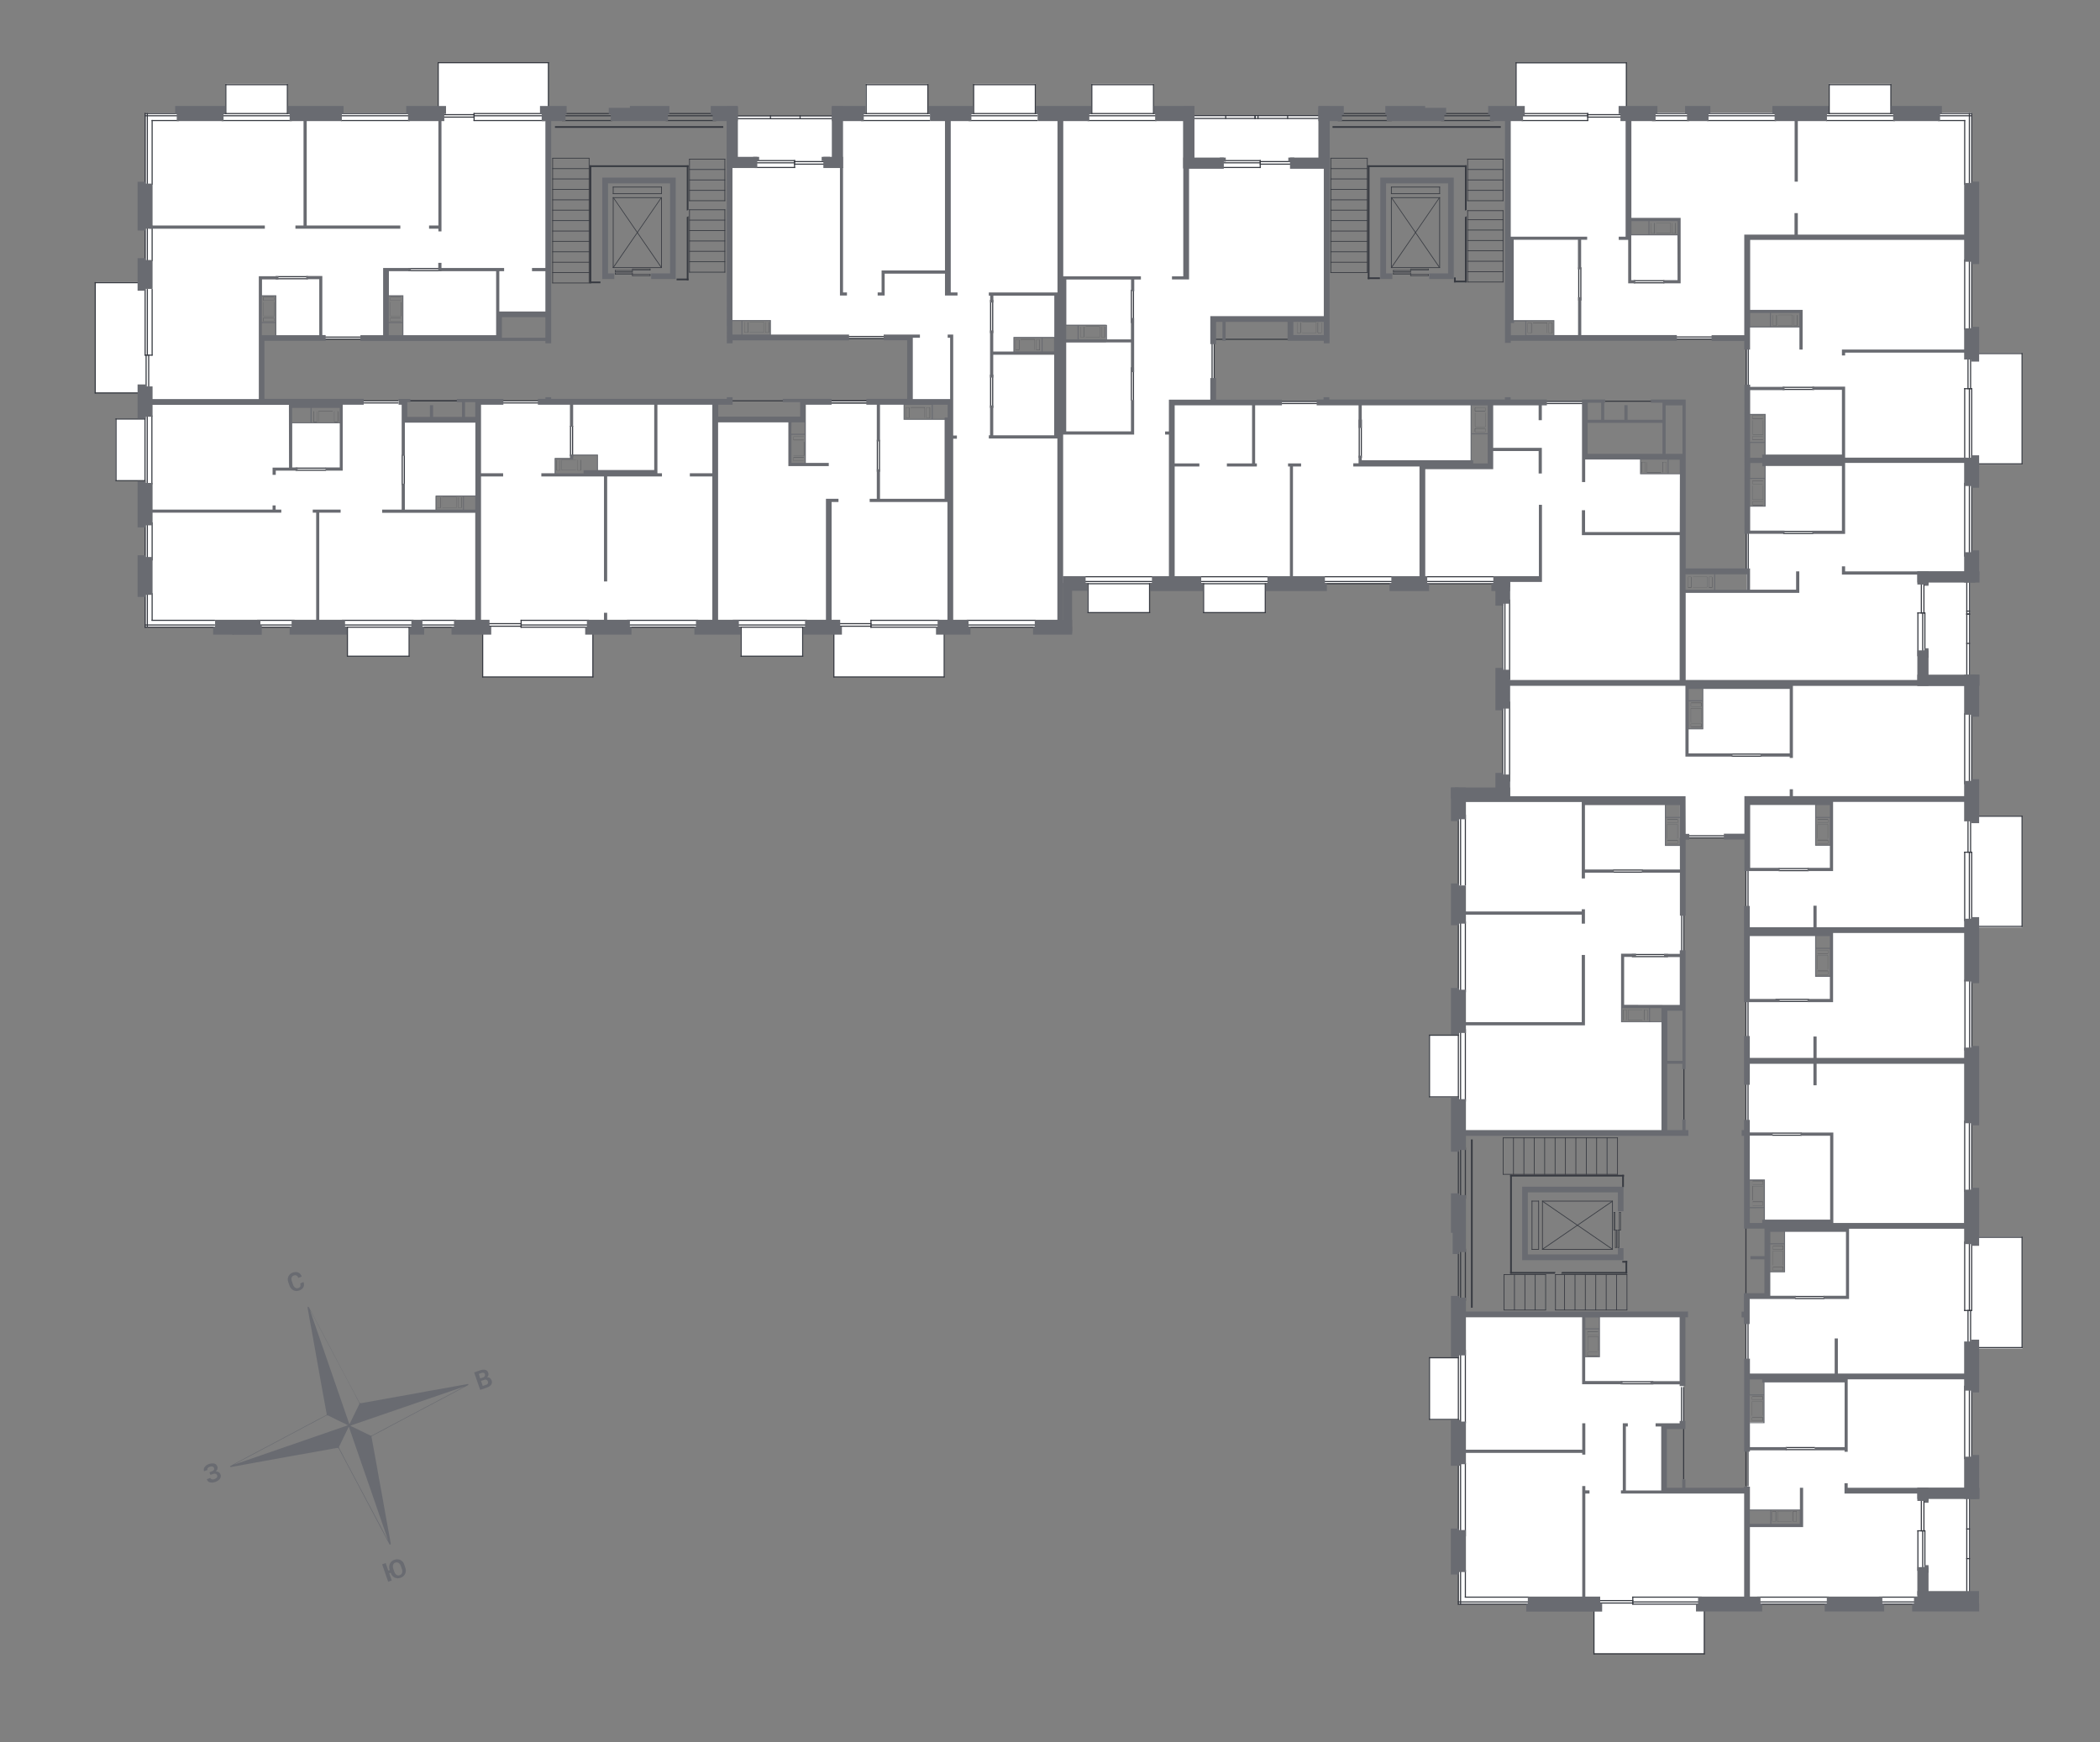 <?xml version="1.0" encoding="utf-8"?>
<!-- Generator: Adobe Illustrator 26.3.1, SVG Export Plug-In . SVG Version: 6.00 Build 0)  -->
<svg version="1.1" id="Слой_1" xmlns="http://www.w3.org/2000/svg" xmlns:xlink="http://www.w3.org/1999/xlink" x="0px" y="0px"
	 viewBox="0 0 1709.6 1418.3" style="enable-background:new 0 0 1709.6 1418.3;" xml:space="preserve">
<rect x="0" y="0" width="1709.6" height="1418.3" fill="#808080" stroke="none"/>
<style type="text/css">
	.st0{fill-rule:evenodd;clip-rule:evenodd;fill:#FFFFFF;}
	.st1{fill-rule:evenodd;clip-rule:evenodd;fill:#373A41;}
	.st2{fill-rule:evenodd;clip-rule:evenodd;fill:#696B71;}
	.st3{fill:#696B71;}
</style>
<g id="Apartments">
	<polygon id="APT-32" class="st0" points="1355.8,650.6 1187.4,650.6 1187.4,842.7 1163.3,842.7 1163.3,893.4 1187.4,893.4 
		1187.4,922.7 1353.9,922.7 1353.9,831.9 1320,831.9 1320,820.2 1370.6,820.2 1370.6,688.2 1355.8,688.2 	"/>
	<polygon id="APT-33" class="st0" points="1223.3,553.8 1373.3,553.8 1373.3,593.5 1386.4,593.5 1386.4,553.8 1605.5,553.8 
		1605.5,650.6 1422.4,650.6 1422.4,682.1 1367.6,682.1 1367.6,650.6 1223.3,650.6 	"/>
	<polygon id="APT-34" class="st0" points="1421.3,757.1 1605.5,757.1 1605.5,755.1 1646.5,755.1 1646.5,664.1 1605.5,664.1 
		1605.5,650.6 1491.4,650.6 1491.4,688.2 1477.9,688.2 1477.9,650.6 1421.3,650.6 	"/>
	<polygon id="APT-35" class="st0" points="1421.3,757.1 1477.9,757.1 1477.9,794.8 1491.4,794.8 1491.4,757.1 1605.5,757.1 
		1605.5,861.4 1421.3,861.4 	"/>
	<polygon id="APT-36" class="st0" points="1436.3,995.8 1605.5,995.8 1605.5,861.4 1421.3,861.4 1421.3,960.7 1436.3,960.7 	"/>
	<polygon id="APT-37" class="st0" points="1421.3,1055.6 1438.2,1055.6 1438.2,1035.4 1452.7,1035.4 1452.7,995.8 1605.5,995.8 
		1605.5,1006.9 1646.5,1006.9 1646.5,1097.9 1605.5,1097.9 1605.5,1120.4 1421.3,1120.4 	"/>
	<polygon id="APT-38" class="st0" points="1422.4,1306 1603.8,1306 1603.8,1215.6 1605.5,1215.6 1605.5,1120.4 1435.8,1120.4 
		1435.8,1158 1422.4,1158 1422.4,1229.4 1466.9,1229.4 1466.9,1242.3 1422.4,1242.3 	"/>
	<polygon id="APT-39" class="st0" points="1422.4,1306 1387.4,1306 1387.4,1346.1 1297.6,1346.1 1297.6,1306 1187.4,1306 
		1187.4,1156 1163.3,1156 1163.3,1105.2 1187.4,1105.2 1187.4,1070.1 1288.6,1070.1 1288.6,1104.5 1302.1,1104.5 1302.1,1070.1 
		1370.7,1070.1 1370.7,1159.3 1354.7,1159.3 1354.7,1214.1 1422.4,1214.1 	"/>
	<path id="APT-62" class="st0" d="M1265,276h157.3v-82.7h183.1V91.7h-66V68.3h-50.7v23.4h-164.9V51h-89.7v40.7h-6.7V261h37.7v15
		H1265z M1325.6,178.7h41.9v12.2h-41.9V178.7z"/>
	<polygon id="APT-63" class="st0" points="1422.1,193.2 1605.5,193.2 1605.5,287.2 1646.5,287.2 1646.5,378.2 1588.6,378.2 
		1588.6,375 1436.8,375 1436.8,337.2 1422.1,337.2 1422.1,266.1 1466.1,266.1 1466.1,253.6 1422.1,253.6 	"/>
	<polygon id="APT-64" class="st0" points="1369.9,553.8 1603.8,553.8 1603.8,471.7 1605.5,471.7 1605.5,375 1436.8,375 
		1436.8,412.4 1422.1,412.4 1422.1,481.1 1369.9,481.1 	"/>
	<polygon id="APT-65" class="st0" points="1369.9,553.8 1222.9,553.8 1222.9,475.2 1157.9,475.2 1157.9,379.8 1213.5,379.8 
		1213.5,326.8 1290,326.8 1290,372.2 1335.4,372.2 1335.4,385.8 1369.9,385.8 	"/>
	<polygon id="APT-66" class="st0" points="953.8,474.7 979.5,474.7 979.5,499.2 1030.2,499.2 1030.2,474.7 1157.9,474.7 
		1157.9,376.7 1197.5,376.7 1197.5,326.8 953.8,326.8 	"/>
	<polygon id="APT-67" class="st0" points="954.2,474.7 936.1,474.7 936.1,499.2 885.4,499.2 885.4,474.7 863.5,474.7 863.5,278.6 
		900.4,278.6 900.4,264.4 863.5,264.4 863.5,92 888.6,92 888.6,68.3 939.4,68.3 939.4,92 961.8,92 961.8,93.8 1080,93.8 1080,259.1 
		988.4,259.1 988.4,327.6 954.2,327.6 	"/>
	<polygon id="APT-86" class="st0" points="773.5,510.7 863.5,510.7 863.5,288.6 825.4,288.6 825.4,274.5 863.5,274.5 863.5,92 
		843.2,92 843.2,68.3 792.5,68.3 792.5,92 755.5,92 755.5,68.3 704.7,68.3 704.7,92 692.3,92 692.3,94.5 594,94.5 594,261 
		627.2,261 627.2,275.2 740.6,275.2 740.6,326.2 773.5,326.2 	"/>
	<polygon id="APT-87" class="st0" points="582.2,510.7 603,510.7 603,534.4 653.8,534.4 653.8,510.7 678.7,510.7 678.7,551.2 
		768.8,551.2 768.8,510.7 773.5,510.7 773.5,341.4 735.8,341.4 735.8,326.2 655.1,326.2 655.1,341.4 655.1,378.2 642.9,378.2 
		642.9,341.4 582.2,341.4 	"/>
	<path id="APT-88" class="st0" d="M582.2,510.7h-99.6v40.5H393v-40.5h-3.6V326.2h192.8V510.7L582.2,510.7z M486.5,386.4v-16h-21.1
		v2.6h-13.5v13.5h34.6V386.4z"/>
	<polygon id="APT-89" class="st0" points="118.5,510.7 282.5,510.7 282.5,534.4 333.2,534.4 333.2,510.7 389.4,510.7 389.4,415.4 
		354.6,415.4 354.6,403.8 389.4,403.8 389.4,342.5 328.4,342.5 328.4,326.2 278.5,326.2 278.5,344.3 236.9,344.3 236.9,326.2 
		118.5,326.2 118.5,340.9 94.1,340.9 94.1,391.6 118.5,391.6 	"/>
	<polygon id="APT-90" class="st0" points="118.5,327.6 212.2,327.6 212.2,240.7 224.9,240.7 224.9,275.7 315.1,275.7 315.1,240.7 
		327.8,240.7 327.8,275.7 406.5,275.7 406.5,256.5 446.5,256.5 446.5,51 356.4,51 356.4,92 234.1,92 234.1,68.3 183.4,68.3 
		183.4,92 118.5,92 118.5,229.7 77.6,229.7 77.6,319.7 118.5,319.7 	"/>
</g>
<g id="glazing">
	<g>
		<rect x="209.3" y="504.6" class="st1" width="30.6" height="0.9"/>
		<rect x="209.3" y="508.4" class="st1" width="30.6" height="0.9"/>
		<rect x="209.3" y="510.2" class="st1" width="30.6" height="0.9"/>
	</g>
	<g>
		<rect x="123.4" y="504.6" class="st1" width="51.6" height="0.9"/>
		<rect x="118.3" y="508.4" class="st1" width="56.7" height="0.9"/>
		<rect x="117.7" y="510.2" class="st1" width="56.7" height="0.9"/>
		<rect x="123.4" y="482.9" class="st1" width="0.9" height="22.5"/>
		<rect x="119.5" y="482.9" class="st1" width="0.9" height="27.6"/>
		<rect x="117.7" y="483.5" class="st1" width="0.9" height="27.6"/>
	</g>
	<g>
		<g>
			<rect x="1192.5" y="1299.9" class="st1" width="52.2" height="0.9"/>
			<rect x="1186.8" y="1303.8" class="st1" width="58.2" height="0.9"/>
			<rect x="1186.8" y="1305.6" class="st1" width="57.7" height="0.9"/>
		</g>
		<g>
			<rect x="1192.5" y="1278.2" class="st1" width="0.9" height="22.5"/>
			<rect x="1188.6" y="1278.9" class="st1" width="0.9" height="27.6"/>
			<rect x="1186.8" y="1278.9" class="st1" width="0.9" height="27.6"/>
		</g>
	</g>
	<g>
		<rect x="342.9" y="504.6" class="st1" width="28.4" height="0.9"/>
		<rect x="342.9" y="508.4" class="st1" width="28.4" height="0.9"/>
		<rect x="342.9" y="510.2" class="st1" width="28.4" height="0.9"/>
	</g>
	<g>
		<rect x="1192.5" y="750.3" class="st1" width="0.9" height="57.5"/>
		<rect x="1188.6" y="750.3" class="st1" width="0.9" height="57.5"/>
		<rect x="1186.8" y="750.3" class="st1" width="0.9" height="57.5"/>
	</g>
	<g>
		<rect x="1603" y="467" class="st1" width="0.9" height="84.4"/>
		<rect x="1600.7" y="467" class="st1" width="0.9" height="84.4"/>
		<rect x="1600.7" y="523.4" class="st1" width="3.1" height="0.9"/>
		<rect x="1600.7" y="499.5" class="st1" width="3.1" height="0.9"/>
		<rect x="1600.7" y="497.1" class="st1" width="3.1" height="0.9"/>
		<rect x="1600.7" y="499.5" class="st1" width="3.1" height="0.9"/>
		<rect x="1600.7" y="473" class="st1" width="3.1" height="0.9"/>
	</g>
	<g>
		<rect x="970.2" y="96" class="st1" width="105.7" height="0.9"/>
		<rect x="970.2" y="93.7" class="st1" width="105.7" height="0.9"/>
		<rect x="997.4" y="93.7" class="st1" width="0.9" height="3.1"/>
		<rect x="1021.3" y="93.7" class="st1" width="0.9" height="3.1"/>
		<rect x="1023.7" y="93.7" class="st1" width="0.9" height="3.1"/>
		<rect x="1021.3" y="93.7" class="st1" width="0.9" height="3.1"/>
		<rect x="1047.8" y="93.7" class="st1" width="0.9" height="3.1"/>
	</g>
	<g>
		<g>
			<rect x="423.8" y="504.6" class="st1" width="55.8" height="0.9"/>
			<rect x="423.8" y="508.4" class="st1" width="55.8" height="0.9"/>
			<rect x="423.8" y="510.2" class="st1" width="55.8" height="0.9"/>
		</g>
		<rect x="423.8" y="504.6" class="st1" width="0.9" height="6.5"/>
		<g>
			<rect x="396.4" y="507.3" class="st1" width="28.3" height="0.9"/>
			<rect x="396.4" y="509.4" class="st1" width="28.3" height="0.9"/>
		</g>
	</g>
	<g>
		<rect x="510.4" y="504.6" class="st1" width="58" height="0.9"/>
		<rect x="510.4" y="508.4" class="st1" width="58" height="0.9"/>
		<rect x="510.4" y="510.2" class="st1" width="58" height="0.9"/>
	</g>
	<g>
		<rect x="596.6" y="504.6" class="st1" width="60.4" height="0.9"/>
		<rect x="596.6" y="508.4" class="st1" width="60.4" height="0.9"/>
		<rect x="596.6" y="510.2" class="st1" width="60.4" height="0.9"/>
	</g>
	<g>
		<rect x="1600.7" y="1210.7" class="st1" width="0.9" height="92.1"/>
		<rect x="1603" y="1210.7" class="st1" width="0.9" height="92.1"/>
		<rect x="1600.7" y="1268.5" class="st1" width="3.1" height="0.9"/>
		<rect x="1600.7" y="1244.4" class="st1" width="3.1" height="0.9"/>
	</g>
	<g>
		<g>
			<rect x="708.6" y="504.6" class="st1" width="56.2" height="0.9"/>
			<rect x="708.6" y="508.4" class="st1" width="56.2" height="0.9"/>
			<rect x="708.6" y="510.2" class="st1" width="56.2" height="0.9"/>
		</g>
		<rect x="708.6" y="504.6" class="st1" width="0.9" height="6.5"/>
		<g>
			<rect x="683.1" y="507.3" class="st1" width="26.4" height="0.9"/>
			<rect x="683.1" y="509.4" class="st1" width="26.4" height="0.9"/>
		</g>
	</g>
	<g>
		<g>
			<rect x="993.4" y="135.9" class="st1" width="33" height="0.9"/>
			<rect x="993.4" y="132.1" class="st1" width="33" height="0.9"/>
			<rect x="993.4" y="130.3" class="st1" width="33" height="0.9"/>
		</g>
		<rect x="1025.5" y="130.3" class="st1" width="0.9" height="6.5"/>
		<g>
			<rect x="1025.5" y="133.2" class="st1" width="26.4" height="0.9"/>
			<rect x="1025.5" y="131.1" class="st1" width="26.4" height="0.9"/>
		</g>
	</g>
	<g>
		<g>
			<rect x="1328.8" y="1299.9" class="st1" width="56.5" height="0.9"/>
			<rect x="1328.8" y="1303.8" class="st1" width="56.5" height="0.9"/>
			<rect x="1328.8" y="1305.6" class="st1" width="56.5" height="0.9"/>
		</g>
		<rect x="1328.8" y="1299.9" class="st1" width="0.9" height="6.5"/>
		<g>
			<rect x="1300.3" y="1302.7" class="st1" width="29.4" height="0.9"/>
			<rect x="1300.3" y="1304.7" class="st1" width="29.4" height="0.9"/>
		</g>
	</g>
	<g>
		<g>
			<rect x="1599" y="693.4" class="st1" width="0.9" height="56.6"/>
			<rect x="1602.8" y="693.4" class="st1" width="0.9" height="56.6"/>
			<rect x="1604.7" y="693.4" class="st1" width="0.9" height="56.6"/>
		</g>
		<rect x="1599" y="693.4" class="st1" width="6.5" height="0.9"/>
		<g>
			<rect x="1601.7" y="667.9" class="st1" width="0.9" height="26.4"/>
			<rect x="1603.8" y="667.9" class="st1" width="0.9" height="26.4"/>
		</g>
	</g>
	<g>
		<rect x="787" y="504.6" class="st1" width="56.1" height="0.9"/>
		<rect x="787" y="508.4" class="st1" width="56.1" height="0.9"/>
		<rect x="787" y="510.2" class="st1" width="56.1" height="0.9"/>
	</g>
	<g>
		<rect x="1430.4" y="1299.9" class="st1" width="58.5" height="0.9"/>
		<rect x="1430.4" y="1303.8" class="st1" width="58.5" height="0.9"/>
		<rect x="1430.4" y="1305.6" class="st1" width="58.5" height="0.9"/>
	</g>
	<g>
		<rect x="1389.8" y="97.7" class="st1" width="56.1" height="0.9"/>
		<rect x="1389.8" y="93.8" class="st1" width="56.1" height="0.9"/>
		<rect x="1389.8" y="92" class="st1" width="56.1" height="0.9"/>
	</g>
	<g>
		<rect x="882.5" y="469.1" class="st1" width="56.1" height="0.9"/>
		<rect x="882.5" y="473" class="st1" width="56.1" height="0.9"/>
		<rect x="882.5" y="474.8" class="st1" width="56.1" height="0.9"/>
	</g>
	<g>
		<rect x="976.8" y="469.1" class="st1" width="57.7" height="0.9"/>
		<rect x="976.8" y="473" class="st1" width="57.7" height="0.9"/>
		<rect x="976.8" y="474.8" class="st1" width="57.7" height="0.9"/>
	</g>
	<g>
		<rect x="1077.1" y="469.1" class="st1" width="58.3" height="0.9"/>
		<rect x="1077.1" y="473" class="st1" width="58.3" height="0.9"/>
		<rect x="1077.1" y="474.8" class="st1" width="58.3" height="0.9"/>
	</g>
	<g>
		<rect x="1192.5" y="663.3" class="st1" width="0.9" height="57.5"/>
		<rect x="1188.6" y="663.3" class="st1" width="0.9" height="57.5"/>
		<rect x="1186.8" y="663.3" class="st1" width="0.9" height="57.5"/>
	</g>
	<g>
		<rect x="1228.5" y="571.2" class="st1" width="0.9" height="65.1"/>
		<rect x="1224.7" y="571.2" class="st1" width="0.9" height="65.1"/>
		<rect x="1222.9" y="571.2" class="st1" width="0.9" height="65.1"/>
	</g>
	<g>
		<g>
			<rect x="1560.9" y="1245.9" class="st1" width="0.9" height="33"/>
			<rect x="1564.8" y="1245.9" class="st1" width="0.9" height="33"/>
			<rect x="1566.6" y="1245.9" class="st1" width="0.9" height="33"/>
		</g>
		<rect x="1560.9" y="1245.9" class="st1" width="6.5" height="0.9"/>
		<g>
			<rect x="1563.7" y="1220.4" class="st1" width="0.9" height="26.4"/>
			<rect x="1565.8" y="1220.4" class="st1" width="0.9" height="26.4"/>
		</g>
	</g>
	<g>
		<rect x="1192.5" y="837.8" class="st1" width="0.9" height="59"/>
		<rect x="1188.6" y="837.8" class="st1" width="0.9" height="59"/>
		<rect x="1186.8" y="837.8" class="st1" width="0.9" height="59"/>
	</g>
	<g>
		<rect x="1192.5" y="934.3" class="st1" width="0.9" height="41.6"/>
		<rect x="1188.6" y="934.3" class="st1" width="0.9" height="41.6"/>
		<rect x="1186.8" y="934.3" class="st1" width="0.9" height="41.6"/>
	</g>
	<g>
		<rect x="1192.5" y="1016.6" class="st1" width="0.9" height="42.6"/>
		<rect x="1188.6" y="1016.6" class="st1" width="0.9" height="42.6"/>
		<rect x="1186.8" y="1016.6" class="st1" width="0.9" height="42.6"/>
	</g>
	<g>
		<rect x="1192.5" y="1099" class="st1" width="0.9" height="59.7"/>
		<rect x="1188.6" y="1099" class="st1" width="0.9" height="59.7"/>
		<rect x="1186.8" y="1099" class="st1" width="0.9" height="59.7"/>
	</g>
	<g>
		<rect x="1599" y="1128.2" class="st1" width="0.9" height="59.7"/>
		<rect x="1602.8" y="1128.2" class="st1" width="0.9" height="59.7"/>
		<rect x="1604.7" y="1128.2" class="st1" width="0.9" height="59.7"/>
	</g>
	<g>
		<rect x="1192.5" y="1191.2" class="st1" width="0.9" height="59.7"/>
		<rect x="1188.6" y="1191.2" class="st1" width="0.9" height="59.7"/>
		<rect x="1186.8" y="1191.2" class="st1" width="0.9" height="59.7"/>
	</g>
	<g>
		<rect x="1529.6" y="1299.9" class="st1" width="32.4" height="0.9"/>
		<rect x="1529.6" y="1303.8" class="st1" width="32.4" height="0.9"/>
		<rect x="1529.6" y="1305.6" class="st1" width="32.4" height="0.9"/>
	</g>
	<g>
		<rect x="1387" y="1303.2" class="st1" width="0.9" height="43.8"/>
		<rect x="1297.2" y="1346.1" class="st1" width="90.6" height="0.9"/>
		<rect x="1297.2" y="1303.2" class="st1" width="0.9" height="43.8"/>
	</g>
	<g>
		<rect x="1602.8" y="753.8" class="st1" width="43.8" height="0.9"/>
		<rect x="1645.7" y="664.1" class="st1" width="0.9" height="90.6"/>
		<rect x="1602.8" y="664.1" class="st1" width="43.8" height="0.9"/>
	</g>
	<g>
		<rect x="1599.2" y="969.7" class="st1" width="0.9" height="29.8"/>
		<rect x="1603" y="969.7" class="st1" width="0.9" height="29.8"/>
		<rect x="1604.8" y="969.7" class="st1" width="0.9" height="29.8"/>
	</g>
	<g>
		<rect x="1599" y="912.4" class="st1" width="0.9" height="57.8"/>
		<rect x="1602.8" y="912.4" class="st1" width="0.9" height="57.8"/>
		<rect x="1604.7" y="912.4" class="st1" width="0.9" height="57.8"/>
	</g>
	<g>
		<rect x="1599.2" y="797.6" class="st1" width="0.9" height="57.8"/>
		<rect x="1603" y="797.6" class="st1" width="0.9" height="57.8"/>
		<rect x="1604.8" y="797.6" class="st1" width="0.9" height="57.8"/>
	</g>
	<g>
		<rect x="1599" y="580.7" class="st1" width="0.9" height="57.8"/>
		<rect x="1602.8" y="580.7" class="st1" width="0.9" height="57.8"/>
		<rect x="1604.7" y="580.7" class="st1" width="0.9" height="57.8"/>
	</g>
	<g>
		<rect x="1599" y="393.1" class="st1" width="0.9" height="60.1"/>
		<rect x="1602.8" y="393.1" class="st1" width="0.9" height="60.1"/>
		<rect x="1604.7" y="393.1" class="st1" width="0.9" height="60.1"/>
	</g>
	<g>
		<rect x="123.4" y="183.8" class="st1" width="0.9" height="28.8"/>
		<rect x="119.5" y="183.8" class="st1" width="0.9" height="28.8"/>
		<rect x="117.7" y="183.8" class="st1" width="0.9" height="28.8"/>
	</g>
	<g>
		<g>
			<rect x="1599" y="316" class="st1" width="0.9" height="58.9"/>
			<rect x="1602.8" y="316" class="st1" width="0.9" height="58.9"/>
			<rect x="1604.7" y="316" class="st1" width="0.9" height="58.9"/>
		</g>
		<rect x="1599" y="316" class="st1" width="6.5" height="0.9"/>
		<g>
			<rect x="1601.7" y="290.5" class="st1" width="0.9" height="26.4"/>
			<rect x="1603.8" y="290.5" class="st1" width="0.9" height="26.4"/>
		</g>
	</g>
	<g>
		<g>
			<rect x="1560.9" y="498.6" class="st1" width="0.9" height="35.7"/>
			<rect x="1564.8" y="498.6" class="st1" width="0.9" height="35.7"/>
			<rect x="1566.6" y="498.6" class="st1" width="0.9" height="35.7"/>
		</g>
		<rect x="1560.9" y="498.6" class="st1" width="6.5" height="0.9"/>
		<g>
			<rect x="1563.7" y="473.1" class="st1" width="0.9" height="26.4"/>
			<rect x="1565.8" y="473.1" class="st1" width="0.9" height="26.4"/>
		</g>
	</g>
	<g>
		<rect x="1602.8" y="377.2" class="st1" width="43.8" height="0.9"/>
		<rect x="1645.7" y="287.4" class="st1" width="0.9" height="90.6"/>
		<rect x="1602.8" y="287.4" class="st1" width="43.8" height="0.9"/>
	</g>
	<g>
		<rect x="123.4" y="235.3" class="st1" width="0.9" height="54.2"/>
		<rect x="119.5" y="235.3" class="st1" width="0.9" height="54.2"/>
		<rect x="117.7" y="235.3" class="st1" width="0.9" height="54.2"/>
		<rect x="117.7" y="288.7" class="st1" width="6.5" height="0.9"/>
		<rect x="120.6" y="288.6" class="st1" width="0.9" height="26.4"/>
		<rect x="118.5" y="288.6" class="st1" width="0.9" height="26.4"/>
	</g>
	<g>
		<rect x="77.1" y="229.7" class="st1" width="43.8" height="0.9"/>
		<rect x="77.1" y="229.7" class="st1" width="0.9" height="90.6"/>
		<rect x="77.1" y="319.5" class="st1" width="43.8" height="0.9"/>
	</g>
	<g>
		<rect x="1599" y="211.2" class="st1" width="0.9" height="57.2"/>
		<rect x="1602.8" y="211.2" class="st1" width="0.9" height="57.2"/>
		<rect x="1604.7" y="211.2" class="st1" width="0.9" height="57.2"/>
	</g>
	<g>
		<rect x="1344.9" y="97.7" class="st1" width="30.2" height="0.9"/>
		<rect x="1344.9" y="93.8" class="st1" width="30.2" height="0.9"/>
		<rect x="1344.9" y="92" class="st1" width="30.2" height="0.9"/>
	</g>
	<g>
		<g>
			<rect x="1238.8" y="97.7" class="st1" width="54.2" height="0.9"/>
			<rect x="1238.8" y="93.8" class="st1" width="54.2" height="0.9"/>
			<rect x="1238.8" y="92" class="st1" width="54.2" height="0.9"/>
		</g>
		<rect x="1292.1" y="92" class="st1" width="0.9" height="6.5"/>
		<g>
			<rect x="1292.1" y="94.9" class="st1" width="30" height="0.9"/>
			<rect x="1292.1" y="92.9" class="st1" width="30" height="0.9"/>
		</g>
	</g>
	<g>
		<rect x="1323.6" y="50.7" class="st1" width="0.9" height="43.8"/>
		<rect x="1233.8" y="50.7" class="st1" width="90.6" height="0.9"/>
		<rect x="1233.8" y="50.7" class="st1" width="0.9" height="43.8"/>
	</g>
	<g>
		<rect x="1173.3" y="97.7" class="st1" width="42.7" height="0.9"/>
		<rect x="1173.3" y="93.8" class="st1" width="42.7" height="0.9"/>
		<rect x="1173.3" y="92" class="st1" width="42.7" height="0.9"/>
	</g>
	<g>
		<rect x="1089.1" y="97.7" class="st1" width="43.9" height="0.9"/>
		<rect x="1089.1" y="93.8" class="st1" width="43.9" height="0.9"/>
		<rect x="1089.1" y="92" class="st1" width="43.9" height="0.9"/>
	</g>
	<g>
		<rect x="885.4" y="97.7" class="st1" width="56.1" height="0.9"/>
		<rect x="885.4" y="93.8" class="st1" width="56.1" height="0.9"/>
		<rect x="885.4" y="92" class="st1" width="56.1" height="0.9"/>
	</g>
	<g>
		<rect x="788.5" y="97.7" class="st1" width="56.1" height="0.9"/>
		<rect x="788.5" y="93.8" class="st1" width="56.1" height="0.9"/>
		<rect x="788.5" y="92" class="st1" width="56.1" height="0.9"/>
	</g>
	<g>
		<rect x="593.4" y="96.2" class="st1" width="92.1" height="0.9"/>
		<rect x="593.4" y="93.9" class="st1" width="92.1" height="0.9"/>
		<rect x="626.8" y="93.9" class="st1" width="0.9" height="3.1"/>
		<rect x="650.9" y="93.9" class="st1" width="0.9" height="3.1"/>
	</g>
	<g>
		<g>
			<rect x="614.3" y="135.9" class="st1" width="33" height="0.9"/>
			<rect x="614.3" y="132.1" class="st1" width="33" height="0.9"/>
			<rect x="614.3" y="130.3" class="st1" width="33" height="0.9"/>
		</g>
		<rect x="646.4" y="130.3" class="st1" width="0.9" height="6.5"/>
		<g>
			<rect x="646.4" y="133.2" class="st1" width="26.4" height="0.9"/>
			<rect x="646.4" y="131.1" class="st1" width="26.4" height="0.9"/>
		</g>
	</g>
	<g>
		<rect x="701" y="97.7" class="st1" width="56.1" height="0.9"/>
		<rect x="701" y="93.8" class="st1" width="56.1" height="0.9"/>
		<rect x="701" y="92" class="st1" width="56.1" height="0.9"/>
	</g>
	<g>
		<rect x="457.5" y="97.7" class="st1" width="41" height="0.9"/>
		<rect x="457.5" y="93.8" class="st1" width="41" height="0.9"/>
		<rect x="457.5" y="92" class="st1" width="41" height="0.9"/>
	</g>
	<g>
		<g>
			<rect x="385.5" y="97.7" class="st1" width="58.3" height="0.9"/>
			<rect x="385.5" y="93.8" class="st1" width="58.3" height="0.9"/>
			<rect x="385.5" y="92" class="st1" width="58.3" height="0.9"/>
		</g>
		<rect x="385.5" y="92" class="st1" width="0.9" height="6.5"/>
		<g>
			<rect x="360" y="94.9" class="st1" width="26.4" height="0.9"/>
			<rect x="360" y="92.9" class="st1" width="26.4" height="0.9"/>
		</g>
	</g>
	<g>
		<rect x="446" y="50.6" class="st1" width="0.9" height="43.8"/>
		<rect x="356.3" y="50.6" class="st1" width="90.6" height="0.9"/>
		<rect x="356.3" y="50.6" class="st1" width="0.9" height="43.8"/>
	</g>
	<g>
		<rect x="768.2" y="507.7" class="st1" width="0.9" height="43.8"/>
		<rect x="678.4" y="550.7" class="st1" width="90.6" height="0.9"/>
		<rect x="678.4" y="507.7" class="st1" width="0.9" height="43.8"/>
	</g>
	<g>
		<rect x="277.6" y="97.7" class="st1" width="56.1" height="0.9"/>
		<rect x="277.6" y="93.8" class="st1" width="56.1" height="0.9"/>
		<rect x="277.6" y="92" class="st1" width="56.1" height="0.9"/>
	</g>
	<g>
		<rect x="180.4" y="97.7" class="st1" width="57.2" height="0.9"/>
		<rect x="180.4" y="93.8" class="st1" width="57.2" height="0.9"/>
		<rect x="180.4" y="92" class="st1" width="57.2" height="0.9"/>
	</g>
	<g>
		<g>
			<rect x="123.4" y="97.7" class="st1" width="22.2" height="0.9"/>
			<rect x="117.7" y="93.8" class="st1" width="28.3" height="0.9"/>
			<rect x="117.7" y="92" class="st1" width="28.4" height="0.9"/>
		</g>
		<g>
			<rect x="123.4" y="97.7" class="st1" width="0.9" height="52.7"/>
			<rect x="119.5" y="92" class="st1" width="0.9" height="59.6"/>
			<rect x="117.7" y="92" class="st1" width="0.9" height="59.6"/>
		</g>
	</g>
	<g>
		<rect x="123.4" y="425.3" class="st1" width="0.9" height="31"/>
		<rect x="119.5" y="425.3" class="st1" width="0.9" height="31"/>
		<rect x="117.7" y="425.3" class="st1" width="0.9" height="31"/>
	</g>
	<g>
		<rect x="542" y="97.7" class="st1" width="41" height="0.9"/>
		<rect x="542" y="93.8" class="st1" width="41" height="0.9"/>
		<rect x="542" y="92" class="st1" width="41" height="0.9"/>
	</g>
	<g>
		<rect x="1486.6" y="97.7" class="st1" width="56.1" height="0.9"/>
		<rect x="1486.6" y="93.8" class="st1" width="56.1" height="0.9"/>
		<rect x="1486.6" y="92" class="st1" width="56.1" height="0.9"/>
	</g>
	<g>
		<g>
			<rect x="1577.7" y="97.7" class="st1" width="22.2" height="0.9"/>
			<rect x="1577.2" y="93.8" class="st1" width="28.3" height="0.9"/>
			<rect x="1577.1" y="92" class="st1" width="28.4" height="0.9"/>
		</g>
		<g>
			<rect x="1599" y="97.7" class="st1" width="0.9" height="52.7"/>
			<rect x="1602.8" y="92" class="st1" width="0.9" height="59.6"/>
			<rect x="1604.7" y="92" class="st1" width="0.9" height="59.6"/>
		</g>
	</g>
	<g>
		<g>
			<rect x="1599" y="1010.8" class="st1" width="0.9" height="56.6"/>
			<rect x="1602.8" y="1010.8" class="st1" width="0.9" height="56.6"/>
			<rect x="1604.7" y="1010.8" class="st1" width="0.9" height="56.6"/>
		</g>
		<rect x="1599" y="1066.5" class="st1" width="6.5" height="0.9"/>
		<g>
			<rect x="1601.7" y="1066.5" class="st1" width="0.9" height="26.4"/>
			<rect x="1603.8" y="1066.5" class="st1" width="0.9" height="26.4"/>
		</g>
	</g>
	<g>
		<rect x="1602.8" y="1096.7" class="st1" width="43.8" height="0.9"/>
		<rect x="1645.7" y="1006.9" class="st1" width="0.9" height="90.6"/>
		<rect x="1602.8" y="1006.9" class="st1" width="43.8" height="0.9"/>
	</g>
	<g>
		<rect x="1228.5" y="488.1" class="st1" width="0.9" height="65.1"/>
		<rect x="1224.7" y="488.1" class="st1" width="0.9" height="65.1"/>
		<rect x="1222.9" y="488.1" class="st1" width="0.9" height="65.1"/>
	</g>
	<g>
		<rect x="1160.2" y="469.1" class="st1" width="57.1" height="0.9"/>
		<rect x="1160.2" y="473" class="st1" width="57.1" height="0.9"/>
		<rect x="1160.2" y="474.8" class="st1" width="57.1" height="0.9"/>
	</g>
	<g>
		<rect x="278.3" y="504.6" class="st1" width="58.4" height="0.9"/>
		<rect x="278.3" y="508.4" class="st1" width="58.4" height="0.9"/>
		<rect x="278.3" y="510.2" class="st1" width="58.4" height="0.9"/>
	</g>
	<g>
		<rect x="123.2" y="338.3" class="st1" width="0.9" height="56"/>
		<rect x="119.4" y="338.3" class="st1" width="0.9" height="56"/>
		<rect x="117.6" y="338.3" class="st1" width="0.9" height="56"/>
	</g>
	<g>
		<rect x="482.2" y="507.7" class="st1" width="0.9" height="43.8"/>
		<rect x="392.5" y="550.7" class="st1" width="90.6" height="0.9"/>
		<rect x="392.5" y="507.7" class="st1" width="0.9" height="43.8"/>
	</g>
	<g>
		<rect x="94" y="340.7" class="st1" width="24.4" height="0.9"/>
		<rect x="94" y="340.7" class="st1" width="0.9" height="51"/>
		<rect x="94" y="390.9" class="st1" width="24.4" height="0.9"/>
	</g>
	<g>
		<rect x="1163.3" y="842.4" class="st1" width="24.4" height="0.9"/>
		<rect x="1163.3" y="842.4" class="st1" width="0.9" height="51"/>
		<rect x="1163.3" y="892.6" class="st1" width="24.4" height="0.9"/>
	</g>
	<g>
		<rect x="282.4" y="510.3" class="st1" width="0.9" height="24.4"/>
		<rect x="282.4" y="533.8" class="st1" width="51" height="0.9"/>
		<rect x="332.6" y="510.3" class="st1" width="0.9" height="24.4"/>
	</g>
	<g>
		<rect x="1538.9" y="68.5" class="st1" width="0.9" height="24.4"/>
		<rect x="1488.7" y="68.5" class="st1" width="51" height="0.9"/>
		<rect x="1488.7" y="68.5" class="st1" width="0.9" height="24.4"/>
	</g>
	<g>
		<rect x="602.9" y="510.3" class="st1" width="0.9" height="24.4"/>
		<rect x="602.9" y="533.8" class="st1" width="51" height="0.9"/>
		<rect x="653" y="510.3" class="st1" width="0.9" height="24.4"/>
	</g>
	<g>
		<rect x="979.4" y="474.8" class="st1" width="0.9" height="24.4"/>
		<rect x="979.4" y="498.3" class="st1" width="51" height="0.9"/>
		<rect x="1029.6" y="474.8" class="st1" width="0.9" height="24.4"/>
	</g>
	<g>
		<rect x="1163.3" y="1105" class="st1" width="24.4" height="0.9"/>
		<rect x="1163.3" y="1105" class="st1" width="0.9" height="51"/>
		<rect x="1163.3" y="1155.2" class="st1" width="24.4" height="0.9"/>
	</g>
	<g>
		<rect x="938.6" y="68.5" class="st1" width="0.9" height="24.4"/>
		<rect x="888.4" y="68.5" class="st1" width="51" height="0.9"/>
		<rect x="888.4" y="68.5" class="st1" width="0.9" height="24.4"/>
	</g>
	<g>
		<rect x="842.4" y="68.5" class="st1" width="0.9" height="24.4"/>
		<rect x="792.2" y="68.5" class="st1" width="51" height="0.9"/>
		<rect x="792.2" y="68.5" class="st1" width="0.9" height="24.4"/>
	</g>
	<g>
		<rect x="754.9" y="68.5" class="st1" width="0.9" height="24.4"/>
		<rect x="704.7" y="68.5" class="st1" width="51" height="0.9"/>
		<rect x="704.7" y="68.5" class="st1" width="0.9" height="24.4"/>
	</g>
	<g>
		<rect x="233.5" y="68.5" class="st1" width="0.9" height="24.4"/>
		<rect x="183.4" y="68.5" class="st1" width="51" height="0.9"/>
		<rect x="183.4" y="68.5" class="st1" width="0.9" height="24.4"/>
	</g>
	<g>
		<rect x="885.3" y="474.8" class="st1" width="0.9" height="24.4"/>
		<rect x="885.3" y="498.3" class="st1" width="51" height="0.9"/>
		<rect x="935.4" y="474.8" class="st1" width="0.9" height="24.4"/>
	</g>
</g>
<g id="doors">
	<g>
		<rect x="1453.7" y="1179.8" class="st1" width="23.9" height="0.9"/>
		<rect x="1453.7" y="1178.1" class="st1" width="23.9" height="0.9"/>
	</g>
	<g>
		<rect x="1461.3" y="1056.8" class="st1" width="23.9" height="0.9"/>
		<rect x="1461.3" y="1055.1" class="st1" width="23.9" height="0.9"/>
	</g>
	<g>
		<rect x="1442.8" y="923.8" class="st1" width="23.9" height="0.9"/>
		<rect x="1442.8" y="922.1" class="st1" width="23.9" height="0.9"/>
	</g>
	<g>
		<rect x="1328.5" y="778.4" class="st1" width="29.4" height="0.9"/>
		<rect x="1328.5" y="776.7" class="st1" width="29.4" height="0.9"/>
	</g>
	<g>
		<rect x="1445.4" y="814.9" class="st1" width="27.4" height="0.9"/>
		<rect x="1445.4" y="813.2" class="st1" width="27.4" height="0.9"/>
	</g>
	<g>
		<rect x="1448" y="708.4" class="st1" width="24.5" height="0.9"/>
		<rect x="1448" y="706.7" class="st1" width="24.5" height="0.9"/>
	</g>
	<g>
		<rect x="1422.6" y="1180.5" class="st1" width="0.9" height="29.6"/>
		<rect x="1420.9" y="1180.5" class="st1" width="0.9" height="29.6"/>
	</g>
	<g>
		<rect x="1370.2" y="1129.3" class="st1" width="0.9" height="30.9"/>
		<rect x="1368.5" y="1129.3" class="st1" width="0.9" height="30.9"/>
	</g>
	<rect x="1370.2" y="1160.2" class="st1" width="0.9" height="44.3"/>
	<g>
		<rect x="1319.2" y="1124.5" class="st1" width="26.8" height="0.9"/>
		<rect x="1319.2" y="1126.2" class="st1" width="26.8" height="0.9"/>
	</g>
	<g>
		<rect x="1422.6" y="1077.1" class="st1" width="0.9" height="31"/>
		<rect x="1420.9" y="1077.1" class="st1" width="0.9" height="31"/>
	</g>
	<rect x="1370.4" y="867.8" class="st1" width="0.9" height="49.7"/>
	<rect x="1420.9" y="999.8" class="st1" width="0.9" height="53.3"/>
	<g>
		<rect x="1313.1" y="709.6" class="st1" width="24.5" height="0.9"/>
		<rect x="1313.1" y="707.9" class="st1" width="24.5" height="0.9"/>
	</g>
	<g>
		<rect x="1409.6" y="615.2" class="st1" width="24.5" height="0.9"/>
		<rect x="1409.6" y="613.5" class="st1" width="24.5" height="0.9"/>
	</g>
	<g>
		<rect x="1451.7" y="433.9" class="st1" width="24.5" height="0.9"/>
		<rect x="1451.7" y="432.2" class="st1" width="24.5" height="0.9"/>
	</g>
	<g>
		<rect x="1372.2" y="681.7" class="st1" width="34.5" height="0.9"/>
		<rect x="1372.2" y="680" class="st1" width="34.5" height="0.9"/>
	</g>
	<g>
		<rect x="1451.2" y="316.6" class="st1" width="25.7" height="0.9"/>
		<rect x="1451.2" y="314.9" class="st1" width="25.7" height="0.9"/>
	</g>
	<g>
		<rect x="1364" y="275.6" class="st1" width="33.7" height="0.9"/>
		<rect x="1364" y="273.9" class="st1" width="33.7" height="0.9"/>
	</g>
	<g>
		<rect x="1330" y="229.8" class="st1" width="25" height="0.9"/>
		<rect x="1330" y="228.1" class="st1" width="25" height="0.9"/>
	</g>
	<g>
		<rect x="1257.9" y="328.1" class="st1" width="31.2" height="0.9"/>
		<rect x="1257.9" y="326.4" class="st1" width="31.2" height="0.9"/>
	</g>
	<g>
		<rect x="1422.6" y="707.3" class="st1" width="0.9" height="31"/>
		<rect x="1420.9" y="707.3" class="st1" width="0.9" height="31"/>
	</g>
	<g>
		<rect x="1422.8" y="432.8" class="st1" width="0.9" height="31"/>
		<rect x="1421.1" y="432.8" class="st1" width="0.9" height="31"/>
	</g>
	<g>
		<rect x="1286.5" y="217.6" class="st1" width="0.9" height="27.1"/>
		<rect x="1284.8" y="217.6" class="st1" width="0.9" height="27.1"/>
	</g>
	<g>
		<rect x="1106.1" y="341.6" class="st1" width="0.9" height="31.2"/>
		<rect x="1107.8" y="341.6" class="st1" width="0.9" height="31.2"/>
	</g>
	<g>
		<rect x="922.3" y="235.9" class="st1" width="0.9" height="27.1"/>
		<rect x="920.6" y="235.9" class="st1" width="0.9" height="27.1"/>
	</g>
	<g>
		<rect x="988" y="276.9" class="st1" width="0.9" height="33.3"/>
		<rect x="986.3" y="276.9" class="st1" width="0.9" height="33.3"/>
	</g>
	<g>
		<rect x="690.1" y="273.5" class="st1" width="31.2" height="0.9"/>
		<rect x="690.1" y="275.2" class="st1" width="31.2" height="0.9"/>
	</g>
	<g>
		<rect x="332.4" y="218.2" class="st1" width="27" height="0.9"/>
		<rect x="332.4" y="219.9" class="st1" width="27" height="0.9"/>
	</g>
	<g>
		<rect x="224.4" y="224.8" class="st1" width="26.3" height="0.9"/>
		<rect x="224.4" y="226.5" class="st1" width="26.3" height="0.9"/>
	</g>
	<g>
		<rect x="264.2" y="274" class="st1" width="31.2" height="0.9"/>
		<rect x="264.2" y="275.7" class="st1" width="31.2" height="0.9"/>
	</g>
	<g>
		<rect x="1040.2" y="328.1" class="st1" width="34.7" height="0.9"/>
		<rect x="1040.2" y="326.4" class="st1" width="34.7" height="0.9"/>
	</g>
	<rect x="989" y="275.8" class="st1" width="61.9" height="0.9"/>
	<g>
		<rect x="922.3" y="299" class="st1" width="0.9" height="27.1"/>
		<rect x="920.6" y="299" class="st1" width="0.9" height="27.1"/>
	</g>
	<g>
		<rect x="807.7" y="305" class="st1" width="0.9" height="27.1"/>
		<rect x="806" y="305" class="st1" width="0.9" height="27.1"/>
	</g>
	<g>
		<rect x="807.7" y="244.1" class="st1" width="0.9" height="27.1"/>
		<rect x="806" y="244.1" class="st1" width="0.9" height="27.1"/>
	</g>
	<g>
		<rect x="293.2" y="327.6" class="st1" width="31.2" height="0.9"/>
		<rect x="293.2" y="325.9" class="st1" width="31.2" height="0.9"/>
	</g>
	<g>
		<rect x="327" y="370.2" class="st1" width="0.9" height="24.8"/>
		<rect x="328.7" y="370.2" class="st1" width="0.9" height="24.8"/>
	</g>
	<g>
		<rect x="464" y="346.7" class="st1" width="0.9" height="24.8"/>
		<rect x="465.7" y="346.7" class="st1" width="0.9" height="24.8"/>
	</g>
	<g>
		<rect x="240.6" y="382.4" class="st1" width="24.8" height="0.9"/>
		<rect x="240.6" y="380.7" class="st1" width="24.8" height="0.9"/>
	</g>
	<rect x="1303.5" y="326.2" class="st1" width="43.1" height="0.9"/>
	<rect x="595.1" y="325.9" class="st1" width="43.3" height="0.9"/>
	<g>
		<rect x="409" y="327.6" class="st1" width="31.2" height="0.9"/>
		<rect x="409" y="325.9" class="st1" width="31.2" height="0.9"/>
	</g>
	<g>
		<rect x="713.8" y="358.1" class="st1" width="0.9" height="26"/>
		<rect x="715.5" y="358.1" class="st1" width="0.9" height="26"/>
	</g>
	<g>
		<rect x="1422.6" y="814.4" class="st1" width="0.9" height="31"/>
		<rect x="1420.9" y="814.4" class="st1" width="0.9" height="31"/>
	</g>
	<g>
		<rect x="1422.6" y="882.4" class="st1" width="0.9" height="31"/>
		<rect x="1420.9" y="882.4" class="st1" width="0.9" height="31"/>
	</g>
	<rect x="332.7" y="325.9" class="st1" width="43.3" height="0.9"/>
	<g>
		<rect x="674.8" y="327.6" class="st1" width="31.2" height="0.9"/>
		<rect x="674.8" y="325.9" class="st1" width="31.2" height="0.9"/>
	</g>
	<g>
		<rect x="674.8" y="327.6" class="st1" width="31.2" height="0.9"/>
		<rect x="674.8" y="325.9" class="st1" width="31.2" height="0.9"/>
	</g>
	<rect x="332.7" y="325.9" class="st1" width="43.3" height="0.9"/>
	<g>
		<rect x="1370.3" y="742" class="st1" width="0.9" height="34.7"/>
		<rect x="1368.6" y="742" class="st1" width="0.9" height="34.7"/>
	</g>
	<g>
		<rect x="1422.8" y="283.4" class="st1" width="0.9" height="31"/>
		<rect x="1421.1" y="283.4" class="st1" width="0.9" height="31"/>
	</g>
</g>
<g id="Walls">
	<rect x="175.1" y="504.6" class="st2" width="36.9" height="9.1"/>
	<rect x="189.1" y="509.4" class="st2" width="24" height="7.4"/>
	<rect x="237.4" y="504.6" class="st2" width="43.5" height="9.1"/>
	<rect x="235.8" y="510.2" class="st2" width="46.7" height="6.5"/>
	<rect x="173.5" y="510.2" class="st2" width="16.8" height="6.5"/>
	<rect x="1184.3" y="641.2" class="st2" width="9.1" height="25.8"/>
	<rect x="1181.2" y="641.2" class="st2" width="6.5" height="27.3"/>
	<rect x="937.8" y="469.1" class="st2" width="40.1" height="9.1"/>
	<rect x="936.2" y="474.7" class="st2" width="43.2" height="6.5"/>
	<rect x="369.6" y="504.6" class="st2" width="28.9" height="9.1"/>
	<rect x="367.6" y="510.2" class="st2" width="32.3" height="6.5"/>
	<rect x="566.6" y="504.6" class="st2" width="34.9" height="9.1"/>
	<rect x="1243.8" y="1299.9" class="st2" width="58.9" height="9.1"/>
	<rect x="565.3" y="510.2" class="st2" width="37.6" height="6.5"/>
	<rect x="1242.5" y="1305.6" class="st2" width="61.8" height="6.5"/>
	<rect x="655.4" y="504.6" class="st2" width="28.6" height="9.4"/>
	<rect x="1558.2" y="1299.9" class="st2" width="52.9" height="9.4"/>
	<rect x="653.9" y="510.2" class="st2" width="31.5" height="6.5"/>
	<rect x="1556.7" y="1305.5" class="st2" width="54.5" height="6.5"/>
	<rect x="763.3" y="504.6" class="st2" width="25.2" height="9.1"/>
	<rect x="762" y="510.2" class="st2" width="28.1" height="6.5"/>
	<rect x="1541.2" y="89.5" class="st2" width="38.2" height="9.1"/>
	<rect x="1539.7" y="86.3" class="st2" width="41.2" height="6.5"/>
	<rect x="842.4" y="504.6" class="st2" width="30.4" height="9.1"/>
	<rect x="841" y="510.2" class="st2" width="31.8" height="6.5"/>
	<rect x="865.4" y="469.1" class="st2" width="18.4" height="9.1"/>
	<rect x="866.4" y="474.5" class="st2" width="18.9" height="6.5"/>
	<rect x="865.4" y="469.1" class="st2" width="7.4" height="46.2"/>
	<rect x="940.4" y="89.2" class="st2" width="32" height="9.4"/>
	<rect x="939.4" y="86.3" class="st2" width="33" height="6.5"/>
	<rect x="1073.3" y="89.5" class="st2" width="19.2" height="9.1"/>
	<rect x="1073.3" y="86.3" class="st2" width="20.7" height="7.4"/>
	<rect x="1050.2" y="128.3" class="st2" width="32.1" height="9.1"/>
	<rect x="1048.8" y="128.3" class="st2" width="4.9" height="3.4"/>
	<rect x="963.3" y="86.7" class="st2" width="9.1" height="50"/>
	<rect x="1073.3" y="86.7" class="st2" width="9.1" height="50"/>
	<rect x="963.3" y="128.3" class="st2" width="33" height="9.1"/>
	<rect x="993" y="128.3" class="st2" width="4.9" height="3.4"/>
	<rect x="1031.8" y="469.1" class="st2" width="46.8" height="9.4"/>
	<rect x="1030.4" y="474.7" class="st2" width="49.8" height="6.5"/>
	<rect x="1132.7" y="469.1" class="st2" width="29.2" height="9.1"/>
	<rect x="1131.2" y="474.7" class="st2" width="32.2" height="6.5"/>
	<rect x="1220.3" y="469.1" class="st2" width="9.1" height="22.4"/>
	<rect x="1217.4" y="476.3" class="st2" width="6.5" height="16.8"/>
	<rect x="1220.3" y="545.3" class="st2" width="9.1" height="31.6"/>
	<rect x="1184.3" y="894.9" class="st2" width="9.1" height="41.4"/>
	<rect x="1181.2" y="893.4" class="st2" width="6.5" height="44.3"/>
	<rect x="1184.3" y="805.8" class="st2" width="9.1" height="35.2"/>
	<rect x="1181.2" y="804.4" class="st2" width="6.5" height="38"/>
	<rect x="1181.2" y="641.2" class="st2" width="48.2" height="9.1"/>
	<rect x="1184.3" y="720.9" class="st2" width="9.1" height="31.1"/>
	<rect x="1181.2" y="719.3" class="st2" width="6.5" height="34"/>
	<rect x="1560.9" y="1275.9" class="st2" width="9.1" height="23"/>
	<rect x="1560.9" y="1211.3" class="st2" width="9.1" height="10.7"/>
	<rect x="1566.6" y="1274.3" class="st2" width="3.4" height="6.2"/>
	<rect x="1560.9" y="1211.3" class="st2" width="50.6" height="9.1"/>
	<rect x="1599" y="1186" class="st2" width="9.1" height="34.3"/>
	<rect x="1604.7" y="1184.6" class="st2" width="6.5" height="35.8"/>
	<rect x="1184.3" y="973" class="st2" width="9.1" height="46.4"/>
	<rect x="1181.2" y="971.6" class="st2" width="6.5" height="32.1"/>
	<rect x="1184.3" y="1056.5" class="st2" width="9.1" height="47"/>
	<rect x="1181.2" y="1055.1" class="st2" width="6.5" height="49.9"/>
	<rect x="1184.3" y="1157.4" class="st2" width="9.1" height="34.7"/>
	<rect x="1181.1" y="1156" class="st2" width="7.4" height="37.4"/>
	<rect x="1184.3" y="1245.7" class="st2" width="9.1" height="34.2"/>
	<rect x="1181.1" y="1244.5" class="st2" width="6.5" height="37.4"/>
	<rect x="1382.4" y="1299.9" class="st2" width="50.8" height="9.1"/>
	<rect x="1380.7" y="1305.5" class="st2" width="53.9" height="6.5"/>
	<rect x="1487.2" y="1299.9" class="st2" width="45.2" height="9.1"/>
	<rect x="1485.5" y="1305.5" class="st2" width="48.4" height="6.5"/>
	<rect x="1560.9" y="1295.4" class="st2" width="50.2" height="5.1"/>
	<rect x="1566.6" y="1215.7" class="st2" width="3.4" height="7.8"/>
	<rect x="1599" y="1092.2" class="st2" width="9.1" height="40"/>
	<rect x="1604.7" y="1090.7" class="st2" width="6.5" height="43"/>
	<rect x="1599" y="968.6" class="st2" width="9.1" height="44.3"/>
	<rect x="1604.7" y="967.1" class="st2" width="6.5" height="47.2"/>
	<rect x="1599" y="852.9" class="st2" width="9.1" height="61.6"/>
	<rect x="1604.7" y="851.6" class="st2" width="6.5" height="64.6"/>
	<rect x="1599" y="748" class="st2" width="9.1" height="51.1"/>
	<rect x="1604.7" y="746.7" class="st2" width="6.5" height="53.8"/>
	<rect x="1599" y="635.8" class="st2" width="9.1" height="32.9"/>
	<rect x="1599" y="549.3" class="st2" width="9.1" height="32.6"/>
	<rect x="1604.7" y="549.3" class="st2" width="6.5" height="34.2"/>
	<rect x="1599" y="449.6" class="st2" width="9.1" height="24.7"/>
	<rect x="1604.7" y="448.1" class="st2" width="6.5" height="20.5"/>
	<rect x="1599" y="372.7" class="st2" width="9.1" height="23"/>
	<rect x="1604.7" y="370.7" class="st2" width="6.5" height="26.4"/>
	<rect x="1599" y="267.3" class="st2" width="9.1" height="25.4"/>
	<rect x="1604.7" y="266.1" class="st2" width="6.5" height="28.3"/>
	<rect x="1599" y="149" class="st2" width="9.1" height="64.1"/>
	<rect x="1604.7" y="147.9" class="st2" width="6.5" height="67.1"/>
	<rect x="1319.2" y="89.5" class="st2" width="28.6" height="9.1"/>
	<rect x="1317.7" y="86.3" class="st2" width="31.6" height="6.5"/>
	<rect x="1444.7" y="89.5" class="st2" width="42.6" height="9.1"/>
	<rect x="1442.9" y="86.3" class="st2" width="45.8" height="6.5"/>
	<rect x="1373.4" y="89.5" class="st2" width="17.5" height="9.1"/>
	<rect x="1371.8" y="86.3" class="st2" width="20.6" height="6.5"/>
	<rect x="1213" y="89.5" class="st2" width="26.9" height="9.1"/>
	<rect x="1211.5" y="86.3" class="st2" width="29.8" height="7.4"/>
	<rect x="1128.9" y="89.5" class="st2" width="46.9" height="9.1"/>
	<rect x="1127.8" y="86.3" class="st2" width="32.4" height="7.4"/>
	<rect x="844.7" y="89.5" class="st2" width="42.1" height="9.1"/>
	<rect x="843.2" y="86.3" class="st2" width="45.2" height="6.5"/>
	<rect x="677.2" y="89.2" class="st2" width="26" height="9.4"/>
	<rect x="677.2" y="86.3" class="st2" width="27.5" height="6.5"/>
	<rect x="757.1" y="89.5" class="st2" width="33.7" height="9.1"/>
	<rect x="755.8" y="86.3" class="st2" width="36.5" height="6.5"/>
	<rect x="677.2" y="86.7" class="st2" width="9.1" height="50"/>
	<rect x="591.6" y="127.7" class="st2" width="24.9" height="9.1"/>
	<rect x="613.1" y="127.7" class="st2" width="4.9" height="3.4"/>
	<rect x="580.2" y="89.5" class="st2" width="20.4" height="9.1"/>
	<rect x="578.6" y="86.3" class="st2" width="22" height="7.4"/>
	<rect x="497.2" y="89.5" class="st2" width="46.6" height="9.1"/>
	<rect x="512.8" y="86.3" class="st2" width="32.2" height="6.5"/>
	<rect x="495.6" y="87.8" class="st2" width="20.8" height="5.1"/>
	<rect x="441" y="89.5" class="st2" width="19.4" height="9.1"/>
	<rect x="439.6" y="86.3" class="st2" width="21.7" height="6.5"/>
	<rect x="332.2" y="89.5" class="st2" width="29.5" height="9.1"/>
	<rect x="330.7" y="86.3" class="st2" width="32.4" height="6.5"/>
	<rect x="235.8" y="89.5" class="st2" width="42.5" height="9.1"/>
	<rect x="234.4" y="86.3" class="st2" width="45.3" height="6.5"/>
	<rect x="143.9" y="89.5" class="st2" width="38.1" height="9.1"/>
	<rect x="142.6" y="86.3" class="st2" width="40.8" height="6.5"/>
	<rect x="115.1" y="149.5" class="st2" width="9.1" height="36.7"/>
	<rect x="112" y="148" class="st2" width="6.5" height="39.7"/>
	<rect x="115.1" y="314.6" class="st2" width="9.1" height="24.7"/>
	<rect x="112" y="313" class="st2" width="6.5" height="27.7"/>
	<rect x="115.1" y="211.7" class="st2" width="9.1" height="23.5"/>
	<rect x="112" y="210.2" class="st2" width="6.5" height="26.5"/>
	<rect x="591.6" y="86.7" class="st2" width="9.1" height="50"/>
	<rect x="670.3" y="127.7" class="st2" width="16" height="9.1"/>
	<rect x="668.9" y="127.7" class="st2" width="6.8" height="3.4"/>
	<rect x="1150.5" y="87.8" class="st2" width="26.8" height="6"/>
	<rect x="115.1" y="393.2" class="st2" width="9.1" height="34.5"/>
	<rect x="112" y="391.7" class="st2" width="6.5" height="37.7"/>
	<rect x="115.1" y="453.5" class="st2" width="9.1" height="30.8"/>
	<rect x="112" y="452.1" class="st2" width="6.5" height="33.9"/>
	<rect x="334.9" y="504.6" class="st2" width="9" height="9.1"/>
	<rect x="333.4" y="510.2" class="st2" width="11.9" height="6.5"/>
	<rect x="477.8" y="504.6" class="st2" width="35" height="9.1"/>
	<rect x="476.4" y="510.2" class="st2" width="37.7" height="6.5"/>
	<rect x="1215.7" y="469.1" class="st2" width="13.7" height="9.1"/>
	<rect x="1214.1" y="474.7" class="st2" width="15.2" height="6.5"/>
	<rect x="1217.4" y="543.8" class="st2" width="6.5" height="34.5"/>
	<rect x="1220.3" y="630.6" class="st2" width="9.1" height="17.7"/>
	<rect x="1217.4" y="629.3" class="st2" width="6.5" height="19"/>
	<rect x="1182.6" y="1001.8" class="st2" width="5.1" height="19.2"/>
	<rect x="1560.9" y="549.3" class="st2" width="50.6" height="9.1"/>
	<rect x="1560.9" y="465.2" class="st2" width="9.1" height="10.7"/>
	<rect x="1566.6" y="469.1" class="st2" width="3.4" height="7.8"/>
	<rect x="1560.9" y="529.5" class="st2" width="9.1" height="28.9"/>
	<rect x="1566.6" y="527.8" class="st2" width="3.4" height="7.8"/>
	<rect x="1560.9" y="465.2" class="st2" width="50.6" height="9.1"/>
	<rect x="1604.7" y="634.4" class="st2" width="6.5" height="35.8"/>
</g>
<g id="partitions_shape">
	<polygon class="st2" points="277.3,414.9 277.3,417.4 259.9,417.4 259.9,505.4 257.4,505.4 257.4,417.4 254.6,417.4 254.6,414.9 	
		"/>
	<polygon class="st2" points="121.5,414.9 221.9,414.9 221.9,411.5 224.4,411.5 224.4,414.9 229,414.9 229,417.4 121.5,417.4 	"/>
	<rect x="121.5" y="183.6" class="st2" width="94.1" height="2.6"/>
	<path class="st2" d="M391.6,385.3h18v2.6h-18v117.5h-4.7v-87.9h-75.8v-2.6H327v-21.1h2.6v21.1h25.1v-11.5H387v-59.3h-55.3h-2.1v27
		H327v-41.6h-2.5v-4.7h9.6v2.6h-2.5v12H350v-9.5h2.6v9.5h23.5v-12h-4.2v-2.6h37.9v4.7h-18.2L391.6,385.3L391.6,385.3z M376.9,404.2
		h-21.4v10.7h21.4V404.2L376.9,404.2z M377.7,414.9h9.2v-10.7h-9.2V414.9L377.7,414.9z M378.6,339.4h8.3v-12h-8.3V339.4z"/>
	<path class="st2" d="M213.3,272.9H224V263h-10.8v9.9H213.3z M213.3,240.4h11.6v32.5h35v-45.6h-10.6v-2.6h13.1v48.1h2.7v4.7h-49.8
		v47.3h80.8v4.7H279v53.7h-14v-2.6h11.6v-36h-38.7v36h4.4v2.6h-17.8v3.4h-2.6v-5.9h13.4l-0.1-51.1H121.5v-4.7h89.2v-100h16v2.6
		h-13.4V240.4L213.3,240.4z M224,241.3h-10.8v20.9H224V241.3L224,241.3z M276.6,332.1h-22.9v11.8h22.9V332.1L276.6,332.1z
		 M252.8,332.1h-15v11.8h15V332.1z"/>
	<polygon class="st2" points="240.5,183.6 247.1,183.6 247.1,96.5 249.7,96.5 249.7,183.6 325.9,183.6 325.9,186.2 240.5,186.2 	"/>
	<path class="st2" d="M316.5,272.9h11V263h-11V272.9L316.5,272.9z M328.3,272.9h75.6v-19.3v-32.8h-47.1V214h2.6v4.2h51v2.6h-3.9
		v32.8H444v-32.8h-10.9v-2.6H444V96.5h4.7v183H444v-1.9H293.4v-4.7h18.5v-54.7h22.6v2.6h-17.9v19.6h11.8v32.5L328.3,272.9
		L328.3,272.9z M327.5,241.3h-11v20.9h11V241.3L327.5,241.3z M408.6,275H444v-16.8h-35.4V275z"/>
	<path class="st2" d="M860.7,238.1H805v2.6h1.1v5.6h2.6v-5.6h49.6v33.7H825v11.8h-16.4V269H806v38.4h2.6v-18.6h49.6v65.6h-49.6
		v-24.3H806v24.3h-1v2.6h55.8v148.6h4.7V353.8h57.8v-28.1h-2.6v25.5H868v-72.4h52.7V303h2.6v-44.1h-2.6v17.4h-19.5v-11.8h-33.1
		v-36.9h52.7v9.4h2.6v-9.4h5.4V225h-63.2V96.6h-4.7v141.5H860.7z M900.2,265.3v11h-22.1v-11H900.2L900.2,265.3z M877.3,265.3v11H868
		v-11H877.3L877.3,265.3z M848.8,275.2h9.3v10.9h-9.3V275.2L848.8,275.2z M848,286.1h-22.1v-10.9H848V286.1z"/>
	<polygon class="st2" points="349.3,183.6 356.9,183.6 356.9,96.5 359.4,96.5 359.4,188.4 356.9,188.4 356.9,186.2 349.3,186.2 	"/>
	<path class="st2" d="M719.4,272.4h29.5v2.6h-5.8v2.1v47.8h30.4V275h-2v-2.6h4.5v82.2h3v2.6h-3v148.2h-4.7v-96.7H708v-2.6h5.8v-24
		h2.6v24H769v-64.3h-33.4v-12.3h-19.2v29.9h-2.6v-29.9h-8.5v-4.7h33.2V277h-19.1V272.4L719.4,272.4z M771.5,339.9v-10.4h-12.1V341
		h9.6v-1.1H771.5L771.5,339.9z M758.5,341v-11.4h-22.1V341H758.5z"/>
	<polygon class="st2" points="686.3,238.1 689.5,238.1 689.5,240.6 683.8,240.6 683.8,136.1 686.3,136.1 	"/>
	<path class="st2" d="M1211,377.3h-11.7v-2.6h-1.2v-21.1h13v23.7H1211z M1198.1,352.8V330h13v22.7L1198.1,352.8L1198.1,352.8z
		 M1197.2,374.7h-88.6V371h-2.6v6.2h-4.3v2.6h53.9v93.3h4.7V382h55.3v-14.8h37v18.3h2.6v-20.9h-39.6V330h37v12.1h2.6V330h4.1v-4.7
		h-29.5v-1.9h-4.7v1.9h-142.9v-1.9h-4.7v1.9h-5.6v4.7h34.1v18.4h2.6V330h88.6V374.7z"/>
	<polygon class="st2" points="948.5,351.3 951.6,351.3 951.6,325.4 985.3,325.4 985.3,307.8 990,307.8 990,325.4 1043.6,325.4 
		1043.6,330 1021.8,330 1021.8,377.3 1023.2,377.3 1023.2,379.8 998.8,379.8 998.8,377.3 1019.3,377.3 1019.3,330 956.3,330 
		956.3,377.3 976.4,377.3 976.4,379.8 956.3,379.8 956.3,473.2 951.6,473.2 951.6,353.8 948.5,353.8 	"/>
	<polygon class="st2" points="545.5,149.3 495,149.3 495,222.6 500.1,222.6 500.1,227.2 490.3,227.2 490.3,144.6 550.1,144.6 
		550.1,227.2 530.1,227.2 530.1,222.6 545.5,222.6 	"/>
	<polygon class="st2" points="1243.8,970.8 1243.8,1021.3 1317.1,1021.3 1317.1,1016.2 1321.7,1016.2 1321.7,1026 1239.2,1026 
		1239.2,966.2 1321.7,966.2 1321.7,986.2 1317.1,986.2 1317.1,970.8 	"/>
	<polygon class="st2" points="1228.6,469.1 1252.8,469.1 1252.8,411 1255.3,411 1255.3,473.8 1228.6,473.8 	"/>
	<polygon class="st2" points="769.3,96.6 774,96.6 774,238.1 779.5,238.1 779.5,240.6 769.3,240.6 769.3,222.8 720.2,222.8 
		720.2,240.6 714.5,240.6 714.5,238.1 717.7,238.1 717.7,220.2 769.3,220.2 	"/>
	<path class="st2" d="M985.3,257.4h92.4V96.6h4.7v182.9h-4.7v-2h-29.5v-15.4h-50.4v15.4h-2.6v-15.4H990v18.1h-4.7V257.4L985.3,257.4
		z M1052.9,272.8h24.8v-10.7h-24.8V272.8z"/>
	<polygon class="st2" points="963.3,96.6 968,96.6 968,227.5 954.1,227.5 954.1,225 963.3,225 	"/>
	<polygon class="st2" points="1059.2,377.3 1059.2,379.8 1052.6,379.8 1052.6,473.2 1050.1,473.2 1050.1,379.8 1048.6,379.8 
		1048.6,377.3 	"/>
	<path class="st2" d="M1292.3,192.7h-62.4V96.3h-4.7v182.9h4.7v-1.7h135.2v-4.7h-77.8V242h-2.6v30.8h-19.3v-12.1h-33.1v-65.5h52.3
		v24.1h2.6v-24.1h4.9v-2.5L1292.3,192.7L1292.3,192.7z M1242.5,261.6h22.2v11.2h-22.2V261.6L1242.5,261.6z M1241.7,272.9H1230V263
		h2.6v-1.3h9.2L1241.7,272.9L1241.7,272.9z"/>
	<path class="st2" d="M1441.7,254.8v10.9h23.2v-10.9L1441.7,254.8L1441.7,254.8z M1463.6,173.4V191h138.2v4.3h-177v57h42.7v32.3
		h-2.6v-18h-40.2v18h-4.7v-7h-26.6v-4.7h26.6V191h40.9v-17.5h2.7V173.4z M1424.8,254.8v10.9h16.1v-10.9L1424.8,254.8L1424.8,254.8z"
		/>
	<path class="st2" d="M1365.7,190.7h-22.9V180h22.9V190.7L1365.7,190.7z M1365.7,228.1H1354v2.6h14.2v-53.3h-40.1V96.6h-4.7v96.1
		h-5.6v2.6h7.7v35.4h5.8v-2.6h-3.3v-32.8v-3.7h37.6L1365.7,228.1L1365.7,228.1z M1342,190.7h-13.8V180h13.8V190.7z"/>
	<rect x="1461" y="96.6" class="st2" width="2.6" height="51.3"/>
	<polygon class="st2" points="1601.7,287.1 1502.1,287.1 1502.1,289.4 1499.5,289.4 1499.5,284.6 1601.7,284.6 	"/>
	<path class="st2" d="M1420.1,313.2h4.7v1.8h28v2.6h-28V337h12.6v33.1h62.1v-52.7h-24.1v-2.6h26.7V370v2.6h99.6v4.3h-99.6v2.6v55.2
		h-26.7v-2.6h24.1v-52.7h-62.1v33.1h-12.6V432h28v2.6h-32.6L1420.1,313.2L1420.1,313.2z M1436.5,389.9h-11.8v21.9h11.8V389.9
		L1436.5,389.9z M1424.8,389.1h11.8v-9.5h-1.9V377h-9.8L1424.8,389.1L1424.8,389.1z M1436.5,359.8v-21.9h-11.8v21.9H1436.5
		L1436.5,359.8z M1424.8,360.6v12.1h9.8v-2.6h1.9v-9.5H1424.8z"/>
	<path class="st2" d="M1367.5,433.2h-77.1v-17.8h-2.6v20.3h79.6v118h-139.1v4.7h143.8V616h38.3v-2.6h-35.7v-19.6h11.9v-32.9h70.4
		v52.5h-23.8v2.6h23.8v1.1h2.6v-58.7h142.2v-4.7h-229.5v-71h92.5v-17.5h-2.6v14.9h-37.5v-17.3h-52.4V330v-4.7H1344v2.6h9.4v13.9
		H1325v-11.9h-2.6v11.9H1306v-13.9h0.8v-2.6h-18.9v67.2h2.6v-18.4h44.7v12h32.4L1367.5,433.2L1367.5,433.2z M1336,374.2h21.6v11.1
		H1336V374.2L1336,374.2z M1358.4,385.4v-11.1h9.1v11.1H1358.4L1358.4,385.4z M1422.1,480.2h-25.8v-12.6h25.8V480.2L1422.1,480.2z
		 M1303.5,327.9v13.9h-10.9v-13.9H1303.5L1303.5,327.9z M1369.7,369.5H1356V330h13.7V369.5L1369.7,369.5z M1374.8,571h11v22h-11V571
		L1374.8,571z M1385.8,570.2h-11v-9.3h11V570.2L1385.8,570.2z M1372.2,480.2v-12.6h23.3v12.6H1372.2L1372.2,480.2z M1353.4,369.5
		h-60.9v-25.2h60.9V369.5z"/>
	<path class="st2" d="M1419.8,737.6h4.7v17.3h51.8v-17.5h2.6v17.5h122.9v4.7h-109.5v56.3h-20.8v-2.6h18.2v-18h-12v-33.2h-53.2v51.2
		h24.3v2.6h-29V737.6L1419.8,737.6z M1489.7,762.1h-11.2v9.6h11.2V762.1L1489.7,762.1z M1489.7,772.5h-11.2v21.9h11.2V772.5z"/>
	<path class="st2" d="M1367.5,818.2v-39h-12.8v-2.6h12.8v-2.9h4.7v96.7h-2.6v-4.3h-12.3v54h12.3v-8.6h2.6v8.6h2.3v4.7h-185.1v-4.7
		h163.2v-87.8h-32.9v-55.8h12.2v2.6h-9.7v39L1367.5,818.2L1367.5,818.2z M1369.7,863.7v-40.8h-12.3v40.8H1369.7L1369.7,863.7z
		 M1343.3,820.8v10.8h9.3v-10.8H1343.3L1343.3,820.8z M1342.5,831.6v-10.8h-21.9v10.8H1342.5z"/>
	<path class="st2" d="M1372.2,648.3h-182.8v4.7h98.3v62.2h2.6v-4.7h23.5v-2.6h-23.5v-52.4h65.1v33.2h12.2v19.2h-31v2.6h31v35h4.7
		v-61.9h2.9v-4.7h-2.9L1372.2,648.3L1372.2,648.3z M1367.5,665.9v21.9h-11.3v-21.9H1367.5L1367.5,665.9z M1356.2,665.1v-9.6h11.3
		v9.6H1356.2z"/>
	<path class="st2" d="M1457,642.6h2.6v5.6h142.2v4.7h-109.5v56.3h-20.8v-2.6h18.2v-18h-12v-33.2h-52.9v51.2h24v2.6h-28.7v-25.7
		h-16.7v-4.7h16.7v-30.6h36.9L1457,642.6L1457,642.6z M1489.7,655.5h-11.2v9.6h11.2V655.5L1489.7,655.5z M1489.7,665.9h-11.2v21.9
		h11.2V665.9z"/>
	<path class="st2" d="M1489.9,924.7h-24.1v-2.6h26.7v73.6h109.2v4.7h-96.4v57.2h-20.8v-2.6h18.3v-52.1h-49.6v33h-12v17v2.1h20.6v2.6
		h-37.4v20.4h-4.7v-5.4h-1.9v-4.7h1.9v-15h4.7h12v-27.6H1425v-2.6h11.5v-22.4h-16.7v-75.5h-1.9v-4.7h1.9v-8.3h4.7v8.3v1.9h18.6v2.6
		h-18.6v35.7h12.3V993h53.1 M1424.5,961.3v21.5h11.4v-21.5H1424.5L1424.5,961.3z M1424.5,983.7v12h10.1v-2.6h1.3v-9.5L1424.5,983.7
		L1424.5,983.7z M1452.4,1012.2v-9.3h-11.2v9.3H1452.4L1452.4,1012.2z M1441.2,1013.1v22h11.2v-22H1441.2z"/>
	<path class="st2" d="M1302.5,1105v-32.5h64.9v52h-23.8v2.6h23.8v1.4h4.7v-56h2.1v-4.7h-184.8v4.7h98.6v54.5h32.9v-2.6h-30.4V1105
		 M1301.7,1082.3v21.8h-11.1v-21.8H1301.7L1301.7,1082.3z M1290.6,1081.5v-8.9h11.1v8.9H1290.6z"/>
	<polygon class="st2" points="1287.7,742.1 1189.4,742.1 1189.4,744.7 1287.7,744.7 1287.7,752 1290.3,752 1290.3,740.3 
		1287.7,740.3 	"/>
	<polygon class="st2" points="1419.8,843.5 1424.5,843.5 1424.5,861.4 1476.3,861.4 1476.3,843.9 1478.9,843.9 1478.9,861.4 
		1601.7,861.4 1601.7,866.1 1478.9,866.1 1478.9,883.6 1476.3,883.6 1476.3,866.1 1424.5,866.1 1424.5,883.2 1419.8,883.2 	"/>
	<path class="st2" d="M1501.6,1182h2.6v-59h97.6v-4.7h-105.6v-28.6h-2.6v28.6h-69v-12.1h-4.7v75.7h4.7v-1.1h30v-2.6h-30v-19.5h11.9
		v-33.2h65.2v52.7h-24.4v2.6h24.4L1501.6,1182L1501.6,1182z M1435.5,1136.1v21.9h-11.1v-21.9H1435.5L1435.5,1136.1z M1424.5,1135.3
		v-12.2h10.1v2.6h0.9v9.6H1424.5z"/>
	<path class="st2" d="M1424.5,1210.4h-4.7v0.9h-47.7v-6.8h-2.6v6.8H1357v-47.8h15.1v-6.6h-4.7v1.9h-19.6v2.6h4.6v50v2.1h-28.8v-52.1
		h1.6v-2.6h-4.1v54.6h-1.5v2.6h100.3v87.7h4.7v-60.4h43.3v-32h-2.6v17.7h-40.7v-18.6L1424.5,1210.4L1424.5,1210.4z M1442,1240.7
		v-10.9h23.2v10.9H1442L1442,1240.7z M1441.2,1229.8v10.9h-16.7v-10.9H1441.2z"/>
	<polygon class="st2" points="1288.1,1180.3 1189.4,1180.3 1189.4,1182.9 1288.1,1182.9 1288.1,1184.3 1290.6,1184.3 1290.6,1158.8 
		1288.1,1158.8 	"/>
	<polygon class="st2" points="1601.7,1211.3 1504.2,1211.3 1504.2,1207.6 1501.6,1207.6 1501.6,1216 1601.7,1216 	"/>
	<polygon class="st2" points="1288.1,1209.9 1290.6,1209.9 1290.6,1213.4 1294,1213.4 1294,1216 1290.6,1216 1290.6,1303.7 
		1288.1,1303.7 	"/>
	<path class="st2" d="M591.6,96.5h4.7v164.1h31.3v11.8h63.6v4.7h-94.8v2.4h-4.7L591.6,96.5L591.6,96.5z M626.7,261.4h-22.3v11h22.3
		V261.4L626.7,261.4z M603.6,261.4h-7.3v11h7.3V261.4z"/>
	<path class="st2" d="M440.7,385.3v2.6h51v85.5h2.6v-85.5h44.6v-2.6h-3.7v-55.8h44.7v55.8h-18.3v2.6h18.3v117.5h4.7V343.9h57.2v35.6
		h32.9v-2.6H656v-47.4h21v-4.7h-39.7v2.6h14.1v11.8h-66.7v-9.7h11.7v-6.1h-4.7v1.4h-143v-1.4H444v1.4h-6.1v4.7H464v17.9h2.6v-17.9
		h66v53.2h-45.8v-12.6H464v2.8h-12.5v12.4L440.7,385.3L440.7,385.3z M475.1,382.8v2.6h-22.7v-11.5h14.2V371H486v11.8H475.1
		L475.1,382.8z M644.3,343.9h6.9h3.8v9.3h-10.8L644.3,343.9L644.3,343.9z M644.3,376.9V354h10.8v22.9H644.3z"/>
	<rect x="491.7" y="498.9" class="st2" width="2.6" height="6.5"/>
	<polygon class="st2" points="672.4,406.1 682.6,406.1 682.6,408.7 677,408.7 677,505.4 672.4,505.4 	"/>
	<polygon class="st2" points="1178.9,149.3 1128.4,149.3 1128.4,222.6 1133.5,222.6 1133.5,227.2 1123.7,227.2 1123.7,144.6 
		1183.5,144.6 1183.5,227.2 1163.5,227.2 1163.5,222.6 1178.9,222.6 	"/>
	<polygon class="st2" points="1601.7,465.2 1502.1,465.2 1502.1,461.1 1499.5,461.1 1499.5,467.8 1601.7,467.8 	"/>
	<polygon class="st2" points="1287.7,832.2 1189.4,832.2 1189.4,834.8 1290.3,834.8 1290.3,777.5 1287.7,777.5 	"/>
</g>
<g id="other">
	<g>
		<g>
			<rect x="500.6" y="219.9" class="st1" width="0.5" height="1.4"/>
			<rect x="500.6" y="219.9" class="st1" width="14.5" height="0.5"/>
			<rect x="515" y="218.7" class="st1" width="14.5" height="0.5"/>
			<rect x="515" y="219.6" class="st1" width="14.5" height="0.5"/>
			<rect x="500.6" y="222" class="st1" width="0.5" height="1.4"/>
			<rect x="500.6" y="220.9" class="st1" width="14.5" height="0.5"/>
			<rect x="500.6" y="222" class="st1" width="14.5" height="0.5"/>
			<rect x="500.6" y="222.9" class="st1" width="14.5" height="0.5"/>
			<rect x="514.6" y="222" class="st1" width="0.5" height="2.6"/>
			<rect x="514.6" y="218.7" class="st1" width="0.5" height="2.6"/>
			<rect x="514.6" y="224.2" class="st1" width="14.9" height="0.5"/>
			<rect x="529" y="218.7" class="st1" width="0.5" height="1.4"/>
			<rect x="529" y="223.2" class="st1" width="0.5" height="1.4"/>
			<rect x="515" y="223.2" class="st1" width="14.5" height="0.5"/>
		</g>
		<g>
			<rect x="498.9" y="152" class="st1" width="39.9" height="0.6"/>
			<rect x="498.9" y="157.4" class="st1" width="39.9" height="0.6"/>
			<rect x="538.2" y="152" class="st1" width="0.6" height="5.9"/>
			<rect x="498.9" y="152" class="st1" width="0.6" height="5.9"/>
		</g>
		<g>
			<rect x="538.2" y="160.6" class="st1" width="0.6" height="57.5"/>
			<rect x="498.9" y="217.6" class="st1" width="39.9" height="0.6"/>
			<rect x="498.9" y="160.6" class="st1" width="39.9" height="0.6"/>
			<rect x="498.9" y="160.6" class="st1" width="0.6" height="57.5"/>
			<g>
				<polygon class="st1" points="499.5,160.7 538.7,217.7 538.2,218 499,160.9 				"/>
				<polygon class="st1" points="538.2,160.7 499,217.7 499.5,218 538.7,160.9 				"/>
			</g>
		</g>
	</g>
	<g>
		<rect x="449.6" y="196.2" class="st1" width="30.3" height="0.6"/>
		<rect x="449.6" y="187.8" class="st1" width="30.3" height="0.6"/>
		<rect x="449.6" y="179.3" class="st1" width="30.3" height="0.6"/>
		<rect x="449.6" y="170.8" class="st1" width="30.3" height="0.6"/>
		<rect x="449.6" y="162.4" class="st1" width="30.3" height="0.6"/>
		<rect x="449.6" y="153.9" class="st1" width="30.3" height="0.6"/>
		<rect x="449.6" y="145.4" class="st1" width="30.3" height="0.6"/>
		<rect x="449.6" y="137" class="st1" width="30.3" height="0.6"/>
		<rect x="449.6" y="128.5" class="st1" width="30.3" height="0.6"/>
		<rect x="449.6" y="128.7" class="st1" width="0.6" height="101.9"/>
		<rect x="449.6" y="213.2" class="st1" width="30.3" height="0.6"/>
		<rect x="449.6" y="204.7" class="st1" width="30.3" height="0.6"/>
		<rect x="479.3" y="128.7" class="st1" width="0.6" height="101.9"/>
		<rect x="449.6" y="221.6" class="st1" width="30.3" height="0.6"/>
		<rect x="449.6" y="230.1" class="st1" width="30.3" height="0.6"/>
	</g>
	<rect x="480" y="134.6" class="st1" width="1.4" height="96.1"/>
	<rect x="480" y="229.2" class="st1" width="8.8" height="1.4"/>
	<rect x="451.8" y="102.7" class="st1" width="137" height="1.4"/>
	<g>
		<rect x="561" y="178.9" class="st1" width="29.4" height="0.6"/>
		<rect x="561" y="170.5" class="st1" width="29.4" height="0.6"/>
		<rect x="561" y="170.5" class="st1" width="0.6" height="51.4"/>
		<rect x="561" y="195.9" class="st1" width="29.4" height="0.6"/>
		<rect x="561" y="187.4" class="st1" width="29.4" height="0.6"/>
		<rect x="589.8" y="170.5" class="st1" width="0.6" height="51.4"/>
		<rect x="561" y="204.3" class="st1" width="29.4" height="0.6"/>
		<rect x="561" y="221.3" class="st1" width="29.4" height="0.6"/>
		<rect x="561" y="212.8" class="st1" width="29.4" height="0.6"/>
	</g>
	<rect x="550.8" y="226.8" class="st1" width="9.7" height="1.4"/>
	<polygon class="st1" points="560.5,228.2 560.5,176 559.1,176.8 559.1,228.2 	"/>
	<rect x="480" y="134.6" class="st1" width="80.5" height="1.4"/>
	<polygon class="st1" points="560.5,170.9 560.5,134.6 559.1,134.6 559.1,171.5 	"/>
	<g>
		<rect x="561" y="137.7" class="st1" width="29.4" height="0.6"/>
		<rect x="561" y="129.3" class="st1" width="29.4" height="0.6"/>
		<rect x="561" y="129.3" class="st1" width="0.6" height="34.4"/>
		<rect x="561" y="154.7" class="st1" width="29.4" height="0.6"/>
		<rect x="561" y="146.2" class="st1" width="29.4" height="0.6"/>
		<rect x="589.8" y="129.3" class="st1" width="0.6" height="34.4"/>
		<rect x="561" y="163.1" class="st1" width="29.4" height="0.6"/>
	</g>
	<g>
		<g>
			<rect x="1134.1" y="219.9" class="st1" width="0.5" height="1.4"/>
			<rect x="1134.1" y="219.9" class="st1" width="14.5" height="0.5"/>
			<rect x="1148.5" y="218.7" class="st1" width="14.5" height="0.5"/>
			<rect x="1148.5" y="219.6" class="st1" width="14.5" height="0.5"/>
			<rect x="1134.1" y="222" class="st1" width="0.5" height="1.4"/>
			<rect x="1134.1" y="220.9" class="st1" width="14.5" height="0.5"/>
			<rect x="1134.1" y="222" class="st1" width="14.5" height="0.5"/>
			<rect x="1134.1" y="222.9" class="st1" width="14.5" height="0.5"/>
			<rect x="1148.1" y="222" class="st1" width="0.5" height="2.6"/>
			<rect x="1148.1" y="218.7" class="st1" width="0.5" height="2.6"/>
			<rect x="1148.1" y="224.2" class="st1" width="14.9" height="0.5"/>
			<rect x="1162.5" y="218.7" class="st1" width="0.5" height="1.4"/>
			<rect x="1162.5" y="223.2" class="st1" width="0.5" height="1.4"/>
			<rect x="1148.5" y="223.2" class="st1" width="14.5" height="0.5"/>
		</g>
		<g>
			<rect x="1132.4" y="152" class="st1" width="39.9" height="0.6"/>
			<rect x="1132.4" y="157.4" class="st1" width="39.9" height="0.6"/>
			<rect x="1171.7" y="152" class="st1" width="0.6" height="5.9"/>
			<rect x="1132.4" y="152" class="st1" width="0.6" height="5.9"/>
		</g>
		<g>
			<rect x="1171.7" y="160.6" class="st1" width="0.6" height="57.5"/>
			<rect x="1132.4" y="217.6" class="st1" width="39.9" height="0.6"/>
			<rect x="1132.4" y="160.6" class="st1" width="39.9" height="0.6"/>
			<rect x="1132.4" y="160.6" class="st1" width="0.6" height="57.5"/>
			<g>
				<polygon class="st1" points="1133,160.7 1172.2,217.7 1171.7,218 1132.5,160.9 				"/>
				<polygon class="st1" points="1171.7,160.7 1132.5,217.7 1133,218 1172.2,160.9 				"/>
			</g>
		</g>
	</g>
	<g>
		<g>
			<rect x="1314.8" y="1015.4" class="st1" width="1.4" height="0.5"/>
			<rect x="1314.8" y="1001.3" class="st1" width="0.5" height="14.5"/>
			<rect x="1313.6" y="986.9" class="st1" width="0.5" height="14.5"/>
			<rect x="1314.5" y="986.9" class="st1" width="0.5" height="14.5"/>
			<rect x="1316.8" y="1015.4" class="st1" width="1.4" height="0.5"/>
			<rect x="1315.7" y="1001.3" class="st1" width="0.5" height="14.5"/>
			<rect x="1316.8" y="1001.3" class="st1" width="0.5" height="14.5"/>
			<rect x="1317.8" y="1001.3" class="st1" width="0.5" height="14.5"/>
			<rect x="1316.8" y="1001.3" class="st1" width="2.6" height="0.5"/>
			<rect x="1313.6" y="1001.3" class="st1" width="2.6" height="0.5"/>
			<rect x="1319" y="986.9" class="st1" width="0.5" height="14.9"/>
			<rect x="1313.6" y="986.9" class="st1" width="1.4" height="0.5"/>
			<rect x="1318.1" y="986.9" class="st1" width="1.4" height="0.5"/>
			<rect x="1318.1" y="986.9" class="st1" width="0.5" height="14.5"/>
		</g>
		<g>
			<rect x="1246.9" y="977.6" class="st1" width="0.6" height="39.9"/>
			<rect x="1252.3" y="977.6" class="st1" width="0.6" height="39.9"/>
			<rect x="1246.9" y="977.6" class="st1" width="5.9" height="0.6"/>
			<rect x="1246.9" y="1016.9" class="st1" width="5.9" height="0.6"/>
		</g>
		<g>
			<rect x="1255.4" y="977.6" class="st1" width="57.5" height="0.6"/>
			<rect x="1312.4" y="977.6" class="st1" width="0.6" height="39.9"/>
			<rect x="1255.4" y="977.6" class="st1" width="0.6" height="39.9"/>
			<rect x="1255.4" y="1016.9" class="st1" width="57.5" height="0.6"/>
			<g>
				<polygon class="st1" points="1255.5,1016.9 1312.6,977.7 1312.9,978.2 1255.8,1017.4 				"/>
				<polygon class="st1" points="1255.5,978.2 1312.6,1017.4 1312.9,1016.9 1255.8,977.7 				"/>
			</g>
		</g>
	</g>
	<g>
		<rect x="1083.1" y="196.2" class="st1" width="30.3" height="0.6"/>
		<rect x="1083.1" y="187.8" class="st1" width="30.3" height="0.6"/>
		<rect x="1083.1" y="179.3" class="st1" width="30.3" height="0.6"/>
		<rect x="1083.1" y="170.8" class="st1" width="30.3" height="0.6"/>
		<rect x="1083.1" y="162.4" class="st1" width="30.3" height="0.6"/>
		<rect x="1083.1" y="153.9" class="st1" width="30.3" height="0.6"/>
		<rect x="1083.1" y="145.4" class="st1" width="30.3" height="0.6"/>
		<rect x="1083.1" y="137" class="st1" width="30.3" height="0.6"/>
		<rect x="1083.1" y="128.5" class="st1" width="30.3" height="0.6"/>
		<rect x="1083.1" y="128.7" class="st1" width="0.6" height="93.5"/>
		<rect x="1083.1" y="213.2" class="st1" width="30.3" height="0.6"/>
		<rect x="1083.1" y="204.7" class="st1" width="30.3" height="0.6"/>
		<rect x="1112.8" y="128.7" class="st1" width="0.6" height="93.5"/>
		<rect x="1083.1" y="221.6" class="st1" width="30.3" height="0.6"/>
	</g>
	<g>
		<rect x="1291.1" y="926.1" class="st1" width="0.6" height="30.3"/>
		<rect x="1282.6" y="926.1" class="st1" width="0.6" height="30.3"/>
		<rect x="1274.1" y="926.1" class="st1" width="0.6" height="30.3"/>
		<rect x="1265.7" y="926.1" class="st1" width="0.6" height="30.3"/>
		<rect x="1257.2" y="926.1" class="st1" width="0.6" height="30.3"/>
		<rect x="1248.7" y="926.1" class="st1" width="0.6" height="30.3"/>
		<rect x="1240.3" y="926.1" class="st1" width="0.6" height="30.3"/>
		<rect x="1231.8" y="926.1" class="st1" width="0.6" height="30.3"/>
		<rect x="1223.4" y="926.1" class="st1" width="0.6" height="30.3"/>
		<rect x="1223.6" y="926.1" class="st1" width="93.5" height="0.6"/>
		<rect x="1308" y="926.1" class="st1" width="0.6" height="30.3"/>
		<rect x="1299.5" y="926.1" class="st1" width="0.6" height="30.3"/>
		<rect x="1223.6" y="955.8" class="st1" width="93.5" height="0.6"/>
		<rect x="1316.5" y="926.1" class="st1" width="0.6" height="30.3"/>
	</g>
	<rect x="1113.5" y="134.6" class="st1" width="1.4" height="92.7"/>
	<rect x="1229.4" y="956.5" class="st1" width="92.7" height="1.4"/>
	<rect x="1113.5" y="225.8" class="st1" width="9.9" height="1.4"/>
	<rect x="1320.6" y="956.5" class="st1" width="1.4" height="9.9"/>
	<rect x="1084.8" y="102.7" class="st1" width="137" height="1.4"/>
	<rect x="1197.5" y="927.7" class="st1" width="1.4" height="137"/>
	<rect x="1183.7" y="228.5" class="st1" width="10.3" height="1.4"/>
	<rect x="1323.3" y="1026.6" class="st1" width="1.4" height="10.3"/>
	<polygon class="st1" points="1194,229.9 1194,176 1192.6,176.8 1192.6,229.9 	"/>
	<polygon class="st1" points="1324.7,1037 1270.9,1037 1271.6,1035.6 1324.7,1035.6 	"/>
	<rect x="1113.5" y="134.6" class="st1" width="80.5" height="1.4"/>
	<rect x="1229.4" y="956.5" class="st1" width="1.4" height="80.5"/>
	<polygon class="st1" points="1194,170.9 1194,134.6 1192.6,134.6 1192.6,171.5 	"/>
	<polygon class="st1" points="1265.8,1037 1229.4,1037 1229.4,1035.6 1266.3,1035.6 	"/>
	<g>
		<rect x="1194.5" y="137.7" class="st1" width="29.4" height="0.6"/>
		<rect x="1194.5" y="129.3" class="st1" width="29.4" height="0.6"/>
		<rect x="1194.5" y="129.3" class="st1" width="0.6" height="34.4"/>
		<rect x="1194.5" y="154.7" class="st1" width="29.4" height="0.6"/>
		<rect x="1194.5" y="146.2" class="st1" width="29.4" height="0.6"/>
		<rect x="1223.3" y="129.3" class="st1" width="0.6" height="34.4"/>
		<rect x="1194.5" y="163.1" class="st1" width="29.4" height="0.6"/>
	</g>
	<g>
		<rect x="1232.6" y="1037.4" class="st1" width="0.6" height="29.4"/>
		<rect x="1224.1" y="1037.4" class="st1" width="0.6" height="29.4"/>
		<rect x="1224.1" y="1037.4" class="st1" width="34.4" height="0.6"/>
		<rect x="1249.5" y="1037.4" class="st1" width="0.6" height="29.4"/>
		<rect x="1241.1" y="1037.4" class="st1" width="0.6" height="29.4"/>
		<rect x="1224.1" y="1066.3" class="st1" width="34.4" height="0.6"/>
		<rect x="1258" y="1037.4" class="st1" width="0.6" height="29.4"/>
	</g>
	<rect x="1183.7" y="225.9" class="st1" width="1.4" height="4"/>
	<rect x="1320.7" y="1026.6" class="st1" width="4" height="1.4"/>
	<g>
		<rect x="1194.5" y="187" class="st1" width="29.4" height="0.6"/>
		<rect x="1194.5" y="178.6" class="st1" width="29.4" height="0.6"/>
		<rect x="1194.5" y="171.2" class="st1" width="0.6" height="58.7"/>
		<rect x="1194.5" y="203.9" class="st1" width="29.4" height="0.6"/>
		<rect x="1194.5" y="195.5" class="st1" width="29.4" height="0.6"/>
		<rect x="1223.3" y="171.2" class="st1" width="0.6" height="58.7"/>
		<rect x="1194.5" y="212.4" class="st1" width="29.4" height="0.6"/>
		<rect x="1194.5" y="229.3" class="st1" width="29.4" height="0.6"/>
		<rect x="1194.5" y="220.9" class="st1" width="29.4" height="0.6"/>
		<rect x="1194.5" y="171.2" class="st1" width="29.4" height="0.6"/>
	</g>
	<g>
		<rect x="1281.9" y="1037.4" class="st1" width="0.6" height="29.4"/>
		<rect x="1273.4" y="1037.4" class="st1" width="0.6" height="29.4"/>
		<rect x="1266" y="1037.4" class="st1" width="58.7" height="0.6"/>
		<rect x="1298.8" y="1037.4" class="st1" width="0.6" height="29.4"/>
		<rect x="1290.3" y="1037.4" class="st1" width="0.6" height="29.4"/>
		<rect x="1266" y="1066.3" class="st1" width="58.7" height="0.6"/>
		<rect x="1307.3" y="1037.4" class="st1" width="0.6" height="29.4"/>
		<rect x="1324.2" y="1037.4" class="st1" width="0.6" height="29.4"/>
		<rect x="1315.7" y="1037.4" class="st1" width="0.6" height="29.4"/>
		<rect x="1266" y="1037.4" class="st1" width="0.6" height="29.4"/>
	</g>
</g>
<g id="technical">
	<g>
		<path class="st1" d="M1443.1,1230.3h2.4l0.3,0.2v8.2l-0.3,0.2h-2.4l-0.3-0.2v-8.2L1443.1,1230.3L1443.1,1230.3z M1445.4,1230.5
			h-2.3l-0.2,0.2v8.1l0.2,0.2h2.3l0.2-0.2v-8.1L1445.4,1230.5z"/>
		<path class="st1" d="M1447.1,1238.7v-8l0.2-0.2h10.9l0.3,0.2v8l-0.3,0.2h-10.9L1447.1,1238.7L1447.1,1238.7z M1447.2,1239
			l-0.3-0.3L1447.2,1239h11l0.3-0.2v-8.2l-0.3-0.2h-11l-0.2,0.2v8.2L1447.2,1239z"/>
		<path class="st1" d="M1460,1230.3h2.4l0.3,0.2v8.2l-0.3,0.2h-2.4l-0.3-0.2v-8.2L1460,1230.3L1460,1230.3z M1462.4,1230.5h-2.3
			l-0.2,0.2v8.1l0.2,0.2h2.3l0.2-0.2v-8.1L1462.4,1230.5z"/>
	</g>
	<g>
		<path class="st1" d="M1435,1137.1v2.4l-0.2,0.3h-8.2l-0.2-0.3v-2.4l0.2-0.3h8.2L1435,1137.1L1435,1137.1z M1434.8,1139.5v-2.3
			l-0.2-0.2h-8.1l-0.2,0.2v2.3l0.2,0.2h8.1L1434.8,1139.5z"/>
		<path class="st1" d="M1426.6,1141.2h8l0.2,0.2v10.9l-0.2,0.3h-8l-0.2-0.3v-10.9L1426.6,1141.2L1426.6,1141.2z M1426.3,1141.3
			l0.3-0.3L1426.3,1141.3v11l0.2,0.3h8.2l0.2-0.3v-11l-0.2-0.2h-8.2L1426.3,1141.3z"/>
		<path class="st1" d="M1435,1154.1v2.4l-0.2,0.3h-8.2l-0.2-0.3v-2.4l0.2-0.3h8.2L1435,1154.1L1435,1154.1z M1434.8,1156.5v-2.3
			l-0.2-0.2h-8.1l-0.2,0.2v2.3l0.2,0.2h8.1L1434.8,1156.5z"/>
	</g>
	<g>
		<path class="st1" d="M1292.4,1103.6v-2.4l0.2-0.3h8.2l0.2,0.3v2.4l-0.2,0.3h-8.2L1292.4,1103.6L1292.4,1103.6z M1292.5,1101.2v2.3
			l0.2,0.2h8.1l0.2-0.2v-2.3l-0.2-0.2h-8.1L1292.5,1101.2z"/>
		<path class="st1" d="M1300.8,1099.6h-8l-0.2-0.2v-10.9l0.2-0.3h8l0.2,0.3v10.9L1300.8,1099.6L1300.8,1099.6z M1301.1,1099.4
			l-0.3,0.3L1301.1,1099.4v-11l-0.2-0.3h-8.2l-0.2,0.3v11l0.2,0.2h8.2L1301.1,1099.4z"/>
		<path class="st1" d="M1292.4,1086.6v-2.4l0.2-0.3h8.2l0.2,0.3v2.4l-0.2,0.3h-8.2L1292.4,1086.6L1292.4,1086.6z M1292.5,1084.3v2.3
			l0.2,0.2h8.1l0.2-0.2v-2.3l-0.2-0.2h-8.1L1292.5,1084.3z"/>
	</g>
	<g>
		<path class="st1" d="M1321.6,822.1h2.4l0.3,0.2v8.2l-0.3,0.2h-2.4l-0.3-0.2v-8.2L1321.6,822.1L1321.6,822.1z M1324,822.2h-2.3
			l-0.2,0.2v8.1l0.2,0.2h2.3l0.2-0.2v-8.1L1324,822.2z"/>
		<path class="st1" d="M1325.7,830.5v-8l0.2-0.2h10.9l0.3,0.2v8l-0.3,0.2h-10.9L1325.7,830.5L1325.7,830.5z M1325.8,830.8l-0.3-0.3
			L1325.8,830.8h11l0.3-0.2v-8.2l-0.3-0.2h-11l-0.2,0.2v8.2L1325.8,830.8z"/>
		<path class="st1" d="M1338.6,822.1h2.4l0.3,0.2v8.2l-0.3,0.2h-2.4l-0.3-0.2v-8.2L1338.6,822.1L1338.6,822.1z M1341,822.2h-2.3
			l-0.2,0.2v8.1l0.2,0.2h2.3l0.2-0.2v-8.1L1341,822.2z"/>
	</g>
	<g>
		<path class="st1" d="M1451.8,1014.7v2.4l-0.2,0.3h-8.2l-0.2-0.3v-2.4l0.2-0.3h8.2L1451.8,1014.7L1451.8,1014.7z M1451.6,1017.1
			v-2.3l-0.2-0.2h-8.1l-0.2,0.2v2.3l0.2,0.2h8.1L1451.6,1017.1z"/>
		<path class="st1" d="M1443.4,1018.8h8l0.2,0.2v10.9l-0.2,0.3h-8l-0.2-0.3V1019L1443.4,1018.8L1443.4,1018.8z M1443.1,1018.9
			l0.3-0.3L1443.1,1018.9v11l0.2,0.3h8.2l0.2-0.3v-11l-0.2-0.2h-8.2L1443.1,1018.9z"/>
		<path class="st1" d="M1451.8,1031.7v2.4l-0.2,0.3h-8.2l-0.2-0.3v-2.4l0.2-0.3h8.2L1451.8,1031.7L1451.8,1031.7z M1451.6,1034.1
			v-2.3l-0.2-0.2h-8.1l-0.2,0.2v2.3l0.2,0.2h8.1L1451.6,1034.1z"/>
	</g>
	<g>
		<path class="st1" d="M1435.3,961.7v2.4l-0.2,0.3h-8.2l-0.2-0.3v-2.4l0.2-0.3h8.2L1435.3,961.7L1435.3,961.7z M1435.2,964.1v-2.3
			l-0.2-0.2h-8.1l-0.2,0.2v2.3l0.2,0.2h8.1L1435.2,964.1z"/>
		<path class="st1" d="M1427,965.8h8l0.2,0.2v10.9l-0.2,0.3h-8l-0.2-0.3V966L1427,965.8L1427,965.8z M1426.6,965.9l0.3-0.3
			L1426.6,965.9v11l0.2,0.3h8.2l0.2-0.3v-11l-0.2-0.2h-8.2L1426.6,965.9z"/>
		<path class="st1" d="M1435.3,978.7v2.4l-0.2,0.3h-8.2l-0.2-0.3v-2.4l0.2-0.3h8.2L1435.3,978.7L1435.3,978.7z M1435.2,981.1v-2.3
			l-0.2-0.2h-8.1l-0.2,0.2v2.3l0.2,0.2h8.1L1435.2,981.1z"/>
	</g>
	<g>
		<path class="st1" d="M1488.2,667.1v2.4l-0.2,0.3h-8.2l-0.2-0.3v-2.4l0.2-0.3h8.2L1488.2,667.1L1488.2,667.1z M1488.1,669.5v-2.3
			l-0.2-0.2h-8.1l-0.2,0.2v2.3l0.2,0.2h8.1L1488.1,669.5z"/>
		<path class="st1" d="M1479.8,671.2h8l0.2,0.2v10.9l-0.2,0.3h-8l-0.2-0.3v-10.9L1479.8,671.2L1479.8,671.2z M1479.5,671.3l0.3-0.3
			L1479.5,671.3v11l0.2,0.3h8.2l0.2-0.3v-11l-0.2-0.2h-8.2L1479.5,671.3z"/>
		<path class="st1" d="M1488.2,684.1v2.4l-0.2,0.3h-8.2l-0.2-0.3v-2.4l0.2-0.3h8.2L1488.2,684.1L1488.2,684.1z M1488.1,686.5v-2.3
			l-0.2-0.2h-8.1l-0.2,0.2v2.3l0.2,0.2h8.1L1488.1,686.5z"/>
	</g>
	<g>
		<path class="st1" d="M1365.8,667.2v2.4l-0.2,0.3h-8.2l-0.2-0.3v-2.4l0.2-0.3h8.2L1365.8,667.2L1365.8,667.2z M1365.7,669.6v-2.3
			l-0.2-0.2h-8.1l-0.2,0.2v2.3l0.2,0.2h8.1L1365.7,669.6z"/>
		<path class="st1" d="M1357.4,671.3h8l0.2,0.2v10.9l-0.2,0.3h-8l-0.2-0.3v-10.9L1357.4,671.3L1357.4,671.3z M1357.1,671.4l0.3-0.3
			L1357.1,671.4v11l0.2,0.3h8.2l0.2-0.3v-11l-0.2-0.2h-8.2L1357.1,671.4z"/>
		<path class="st1" d="M1365.8,684.2v2.4l-0.2,0.3h-8.2l-0.2-0.3v-2.4l0.2-0.3h8.2L1365.8,684.2L1365.8,684.2z M1365.7,686.6v-2.3
			l-0.2-0.2h-8.1l-0.2,0.2v2.3l0.2,0.2h8.1L1365.7,686.6z"/>
	</g>
	<g>
		<path class="st1" d="M1385.2,572.5v2.4l-0.2,0.3h-8.2l-0.2-0.3v-2.4l0.2-0.3h8.2L1385.2,572.5L1385.2,572.5z M1385,574.9v-2.3
			l-0.2-0.2h-8.1l-0.2,0.2v2.3l0.2,0.2h8.1L1385,574.9z"/>
		<path class="st1" d="M1376.8,576.6h8l0.2,0.2v10.9l-0.2,0.3h-8l-0.2-0.3v-10.9L1376.8,576.6L1376.8,576.6z M1376.5,576.7l0.3-0.3
			L1376.5,576.7v11l0.2,0.3h8.2l0.2-0.3v-11l-0.2-0.2h-8.2L1376.5,576.7z"/>
		<path class="st1" d="M1385.2,589.5v2.4l-0.2,0.3h-8.2l-0.2-0.3v-2.4l0.2-0.3h8.2L1385.2,589.5L1385.2,589.5z M1385,591.8v-2.3
			l-0.2-0.2h-8.1l-0.2,0.2v2.3l0.2,0.2h8.1L1385,591.8z"/>
	</g>
	<g>
		<path class="st1" d="M1426.7,357.8v-2.4l0.2-0.3h8.2l0.2,0.3v2.4l-0.2,0.3h-8.2L1426.7,357.8L1426.7,357.8z M1426.8,355.4v2.3
			l0.2,0.2h8.1l0.2-0.2v-2.3l-0.2-0.2h-8.1L1426.8,355.4z"/>
		<path class="st1" d="M1435.1,353.7h-8l-0.2-0.2v-10.9l0.2-0.3h8l0.2,0.3v10.9L1435.1,353.7L1435.1,353.7z M1435.4,353.6l-0.3,0.3
			L1435.4,353.6v-11l-0.2-0.3h-8.2l-0.2,0.3v11l0.2,0.2h8.2L1435.4,353.6z"/>
		<path class="st1" d="M1426.7,340.8v-2.4l0.2-0.3h8.2l0.2,0.3v2.4l-0.2,0.3h-8.2L1426.7,340.8L1426.7,340.8z M1426.8,338.4v2.3
			l0.2,0.2h8.1l0.2-0.2v-2.3l-0.2-0.2h-8.1L1426.8,338.4z"/>
	</g>
	<g>
		<path class="st1" d="M1463,265.1h-2.4l-0.3-0.2v-8.2l0.3-0.2h2.4l0.3,0.2v8.2L1463,265.1L1463,265.1z M1460.6,265h2.3l0.2-0.2
			v-8.1l-0.2-0.2h-2.3l-0.2,0.2v8.1L1460.6,265z"/>
		<path class="st1" d="M1459,256.7v8l-0.2,0.2h-10.9l-0.3-0.2v-8l0.3-0.2h10.9L1459,256.7L1459,256.7z M1458.9,256.4l0.3,0.3
			L1458.9,256.4h-11l-0.3,0.2v8.2l0.3,0.2h11l0.2-0.2v-8.2L1458.9,256.4z"/>
		<path class="st1" d="M1446.1,265.1h-2.4l-0.3-0.2v-8.2l0.3-0.2h2.4l0.3,0.2v8.2L1446.1,265.1L1446.1,265.1z M1443.7,265h2.3
			l0.2-0.2v-8.1l-0.2-0.2h-2.3l-0.2,0.2v8.1L1443.7,265z"/>
	</g>
	<g>
		<path class="st1" d="M1393.8,478.3h-2.4l-0.3-0.2v-8.2l0.3-0.2h2.4l0.3,0.2v8.2L1393.8,478.3L1393.8,478.3z M1391.4,478.1h2.3
			l0.2-0.2v-8.1l-0.2-0.2h-2.3l-0.2,0.2v8.1L1391.4,478.1z"/>
		<path class="st1" d="M1389.7,469.9v8l-0.2,0.2h-10.9l-0.3-0.2v-8l0.3-0.2h10.9L1389.7,469.9L1389.7,469.9z M1389.6,469.6l0.3,0.3
			L1389.6,469.6h-11l-0.3,0.2v8.2l0.3,0.2h11l0.2-0.2v-8.2L1389.6,469.6z"/>
		<path class="st1" d="M1376.8,478.3h-2.4l-0.3-0.2v-8.2l0.3-0.2h2.4l0.3,0.2v8.2L1376.8,478.3L1376.8,478.3z M1374.4,478.1h2.3
			l0.2-0.2v-8.1l-0.2-0.2h-2.3l-0.2,0.2v8.1L1374.4,478.1z"/>
	</g>
	<g>
		<path class="st1" d="M1363.8,190.1h-2.4l-0.3-0.2v-8.2l0.3-0.2h2.4l0.3,0.2v8.2L1363.8,190.1L1363.8,190.1z M1361.4,190h2.3
			l0.2-0.2v-8.1l-0.2-0.2h-2.3l-0.2,0.2v8.1L1361.4,190z"/>
		<path class="st1" d="M1359.7,181.7v8l-0.2,0.2h-10.9l-0.3-0.2v-8l0.3-0.2h10.9L1359.7,181.7L1359.7,181.7z M1359.6,181.4l0.3,0.3
			L1359.6,181.4h-11l-0.3,0.2v8.2l0.3,0.2h11l0.2-0.2v-8.2L1359.6,181.4z"/>
		<path class="st1" d="M1346.8,190.1h-2.4l-0.3-0.2v-8.2l0.3-0.2h2.4l0.3,0.2v8.2L1346.8,190.1L1346.8,190.1z M1344.4,190h2.3
			l0.2-0.2v-8.1l-0.2-0.2h-2.3l-0.2,0.2v8.1L1344.4,190z"/>
	</g>
	<g>
		<path class="st1" d="M1263.5,271.3h-2.4l-0.3-0.2v-8.2l0.3-0.2h2.4l0.3,0.2v8.2L1263.5,271.3L1263.5,271.3z M1261.1,271.2h2.3
			l0.2-0.2v-8l-0.2-0.2h-2.3l-0.2,0.2v8.1L1261.1,271.2z"/>
		<path class="st1" d="M1259.4,263v8l-0.2,0.2h-10.9l-0.3-0.2v-8l0.3-0.2h10.9L1259.4,263L1259.4,263z M1259.3,262.6l0.3,0.3
			L1259.3,262.6h-11l-0.3,0.2v8.2l0.3,0.2h11l0.2-0.2v-8.2L1259.3,262.6z"/>
		<path class="st1" d="M1246.5,271.3h-2.4l-0.3-0.2v-8.2l0.3-0.2h2.4l0.3,0.2v8.2L1246.5,271.3L1246.5,271.3z M1244.1,271.2h2.3
			l0.2-0.2v-8l-0.2-0.2h-2.3l-0.2,0.2v8.1L1244.1,271.2z"/>
	</g>
	<g>
		<path class="st1" d="M1336.7,376.1h2.4l0.3,0.2v8.2l-0.3,0.2h-2.4l-0.3-0.2v-8.2L1336.7,376.1L1336.7,376.1z M1339.1,376.2h-2.3
			l-0.2,0.2v8.1l0.2,0.2h2.3l0.2-0.2v-8.1L1339.1,376.2z"/>
		<path class="st1" d="M1340.8,384.4v-8l0.2-0.2h10.9l0.3,0.2v8l-0.3,0.2H1341L1340.8,384.4L1340.8,384.4z M1340.9,384.8l-0.3-0.3
			L1340.9,384.8h11l0.3-0.2v-8.2l-0.3-0.2h-11l-0.2,0.2v8.2L1340.9,384.8z"/>
		<path class="st1" d="M1353.7,376.1h2.4l0.3,0.2v8.2l-0.3,0.2h-2.4l-0.3-0.2v-8.2L1353.7,376.1L1353.7,376.1z M1356.1,376.2h-2.3
			l-0.2,0.2v8.1l0.2,0.2h2.3l0.2-0.2v-8.1L1356.1,376.2z"/>
	</g>
	<g>
		<path class="st1" d="M1075.5,271.1h-2.4l-0.3-0.2v-8.2l0.3-0.2h2.4l0.3,0.2v8.2L1075.5,271.1L1075.5,271.1z M1073.2,271h2.3
			l0.2-0.2v-8.1l-0.2-0.2h-2.3l-0.2,0.2v8.1L1073.2,271z"/>
		<path class="st1" d="M1071.5,262.7v8l-0.2,0.2h-10.9l-0.3-0.2v-8l0.3-0.2h10.9L1071.5,262.7L1071.5,262.7z M1071.4,262.4l0.3,0.3
			L1071.4,262.4h-11l-0.3,0.2v8.2l0.3,0.2h11l0.2-0.2v-8.2L1071.4,262.4z"/>
		<path class="st1" d="M1058.6,271.1h-2.4l-0.3-0.2v-8.2l0.3-0.2h2.4l0.3,0.2v8.2L1058.6,271.1L1058.6,271.1z M1056.2,271h2.3
			l0.2-0.2v-8.1l-0.2-0.2h-2.3l-0.2,0.2v8.1L1056.2,271z"/>
	</g>
	<g>
		<path class="st1" d="M1200.7,351.5V349l0.2-0.3h8.2l0.2,0.3v2.4l-0.2,0.3h-8.2L1200.7,351.5L1200.7,351.5z M1200.9,349.1v2.3
			l0.2,0.2h8.1l0.2-0.2v-2.3l-0.2-0.2h-8.1L1200.9,349.1z"/>
		<path class="st1" d="M1209.1,347.4h-8l-0.2-0.2v-10.9l0.2-0.3h8l0.2,0.3v10.9L1209.1,347.4L1209.1,347.4z M1209.4,347.3l-0.3,0.3
			L1209.4,347.3v-11l-0.2-0.3h-8.2l-0.2,0.3v11l0.2,0.2h8.2L1209.4,347.3z"/>
		<path class="st1" d="M1200.7,334.5v-2.4l0.2-0.3h8.2l0.2,0.3v2.4l-0.2,0.3h-8.2L1200.7,334.5L1200.7,334.5z M1200.9,332.1v2.3
			l0.2,0.2h8.1l0.2-0.2v-2.3l-0.2-0.2h-8.1L1200.9,332.1z"/>
	</g>
	<g>
		<path class="st1" d="M899.3,274.6h-2.4l-0.3-0.2v-8.2l0.3-0.2h2.4l0.3,0.2v8.2L899.3,274.6L899.3,274.6z M896.9,274.5h2.3l0.2-0.2
			v-8.1l-0.2-0.2h-2.3l-0.2,0.2v8.1L896.9,274.5z"/>
		<path class="st1" d="M895.2,266.2v8l-0.2,0.2h-10.9l-0.3-0.2v-8l0.3-0.2H895L895.2,266.2L895.2,266.2z M895.1,265.9l0.3,0.3
			L895.1,265.9h-11l-0.3,0.2v8.2l0.3,0.2h11l0.2-0.2v-8.2L895.1,265.9z"/>
		<path class="st1" d="M882.3,274.6h-2.4l-0.3-0.2v-8.2l0.3-0.2h2.4l0.3,0.2v8.2L882.3,274.6L882.3,274.6z M879.9,274.5h2.3l0.2-0.2
			v-8.1l-0.2-0.2h-2.3l-0.2,0.2v8.1L879.9,274.5z"/>
	</g>
	<g>
		<path class="st1" d="M846.3,285h-2.4l-0.3-0.2v-8.2l0.3-0.2h2.4l0.3,0.2v8.2L846.3,285L846.3,285z M843.9,284.8h2.3l0.2-0.2v-8.1
			l-0.2-0.2h-2.3l-0.2,0.2v8.1L843.9,284.8z"/>
		<path class="st1" d="M842.3,276.6v8l-0.2,0.2h-10.9l-0.3-0.2v-8l0.3-0.2h10.9L842.3,276.6L842.3,276.6z M842.2,276.2l0.3,0.3
			L842.2,276.2h-11l-0.3,0.2v8.2l0.3,0.2h11l0.2-0.2v-8.2L842.2,276.2z"/>
		<path class="st1" d="M829.4,285H827l-0.3-0.2v-8.2l0.3-0.2h2.4l0.3,0.2v8.2L829.4,285L829.4,285z M827,284.8h2.3l0.2-0.2v-8.1
			l-0.2-0.2H827l-0.2,0.2v8.1L827,284.8z"/>
	</g>
	<g>
		<path class="st1" d="M756.8,340.3h-2.4l-0.3-0.2v-8.2l0.3-0.2h2.4l0.3,0.2v8.2L756.8,340.3L756.8,340.3z M754.4,340.2h2.3l0.2-0.2
			v-8l-0.2-0.2h-2.3l-0.2,0.2v8.1L754.4,340.2z"/>
		<path class="st1" d="M752.8,332v8l-0.2,0.2h-10.9l-0.3-0.2v-8l0.3-0.2h10.9L752.8,332L752.8,332z M752.7,331.6l0.3,0.3
			L752.7,331.6h-11l-0.3,0.2v8.2l0.3,0.2h11l0.2-0.2v-8.2L752.7,331.6z"/>
		<path class="st1" d="M739.9,340.3h-2.4l-0.3-0.2v-8.2l0.3-0.2h2.4l0.3,0.2v8.2L739.9,340.3L739.9,340.3z M737.5,340.2h2.3l0.2-0.2
			v-8l-0.2-0.2h-2.3l-0.2,0.2v8.1L737.5,340.2z"/>
	</g>
	<g>
		<path class="st1" d="M645.9,375v-2.4l0.2-0.3h8.2l0.2,0.3v2.4l-0.2,0.3h-8.2L645.9,375L645.9,375z M646,372.7v2.3l0.2,0.2h8.1
			l0.2-0.2v-2.3l-0.2-0.2h-8.1L646,372.7z"/>
		<path class="st1" d="M654.2,371h-8l-0.2-0.2v-10.9l0.2-0.3h8l0.2,0.3v10.9L654.2,371L654.2,371z M654.6,370.9l-0.3,0.3
			L654.6,370.9v-11l-0.2-0.3h-8.2l-0.2,0.3v11l0.2,0.2h8.2L654.6,370.9z"/>
		<path class="st1" d="M645.9,358.1v-2.4l0.2-0.3h8.2l0.2,0.3v2.4l-0.2,0.3h-8.2L645.9,358.1L645.9,358.1z M646,355.7v2.3l0.2,0.2
			h8.1l0.2-0.2v-2.3l-0.2-0.2h-8.1L646,355.7z"/>
	</g>
	<g>
		<path class="st1" d="M625.7,270.8h-2.4l-0.3-0.2v-8.2l0.3-0.2h2.4l0.3,0.2v8.2L625.7,270.8L625.7,270.8z M623.3,270.7h2.3l0.2-0.2
			v-8.1l-0.2-0.2h-2.3l-0.2,0.2v8.1L623.3,270.7z"/>
		<path class="st1" d="M621.6,262.4v8l-0.2,0.2h-10.9l-0.3-0.2v-8l0.3-0.2h10.9L621.6,262.4L621.6,262.4z M621.5,262.1l0.3,0.3
			L621.5,262.1h-11l-0.3,0.2v8.2l0.3,0.2h11l0.2-0.2v-8.2L621.5,262.1z"/>
		<path class="st1" d="M608.7,270.8h-2.4l-0.3-0.2v-8.2l0.3-0.2h2.4l0.3,0.2v8.2L608.7,270.8L608.7,270.8z M606.3,270.7h2.3l0.2-0.2
			v-8.1l-0.2-0.2h-2.3l-0.2,0.2v8.1L606.3,270.7z"/>
	</g>
	<g>
		<path class="st1" d="M274.8,343.5h-2.4l-0.3-0.2V335l0.3-0.2h2.4l0.3,0.2v8.2L274.8,343.5L274.8,343.5z M272.4,343.3h2.3l0.2-0.2
			V335l-0.2-0.2h-2.3l-0.2,0.2v8.1L272.4,343.3z"/>
		<path class="st1" d="M270.8,335.1v8l-0.2,0.2h-10.9l-0.3-0.2v-8l0.3-0.2h10.9L270.8,335.1L270.8,335.1z M270.6,334.7l0.3,0.3
			L270.6,334.7h-11l-0.3,0.2v8.2l0.3,0.2h11l0.2-0.2v-8.2L270.6,334.7z"/>
		<path class="st1" d="M257.8,343.5h-2.4l-0.3-0.2V335l0.3-0.2h2.4l0.3,0.2v8.2L257.8,343.5L257.8,343.5z M255.5,343.3h2.3l0.2-0.2
			V335l-0.2-0.2h-2.3l-0.2,0.2v8.1L255.5,343.3z"/>
	</g>
	<g>
		<path class="st1" d="M214.4,261.4V259l0.2-0.3h8.2l0.2,0.3v2.4l-0.2,0.3h-8.2L214.4,261.4L214.4,261.4z M214.6,259.1v2.3l0.2,0.2
			h8.1l0.2-0.2v-2.3l-0.2-0.2h-8.1L214.6,259.1z"/>
		<path class="st1" d="M222.8,257.4h-8l-0.2-0.2v-10.9l0.2-0.3h8l0.2,0.3v10.9L222.8,257.4L222.8,257.4z M223.1,257.3l-0.3,0.3
			L223.1,257.3v-11l-0.2-0.3h-8.2l-0.2,0.3v11l0.2,0.2h8.2L223.1,257.3z"/>
		<path class="st1" d="M214.4,244.5V242l0.2-0.3h8.2l0.2,0.3v2.4l-0.2,0.3h-8.2L214.4,244.5L214.4,244.5z M214.6,242.1v2.3l0.2,0.2
			h8.1l0.2-0.2v-2.3l-0.2-0.2h-8.1L214.6,242.1z"/>
	</g>
	<g>
		<path class="st1" d="M375.6,413.4h-2.4l-0.3-0.2V405l0.3-0.2h2.4l0.3,0.2v8.2L375.6,413.4L375.6,413.4z M373.2,413.3h2.3l0.2-0.2
			V405l-0.2-0.2h-2.3L373,405v8.1L373.2,413.3z"/>
		<path class="st1" d="M371.6,405v8l-0.2,0.2h-10.9l-0.3-0.2v-8l0.3-0.2h10.9L371.6,405L371.6,405z M371.5,404.7l0.3,0.3
			L371.5,404.7h-11l-0.3,0.2v8.2l0.3,0.2h11l0.2-0.2v-8.2L371.5,404.7z"/>
		<path class="st1" d="M358.7,413.4h-2.4l-0.3-0.2V405l0.3-0.2h2.4l0.3,0.2v8.2L358.7,413.4L358.7,413.4z M356.3,413.3h2.3l0.2-0.2
			V405l-0.2-0.2h-2.3L356,405v8.1L356.3,413.3z"/>
	</g>
	<g>
		<path class="st1" d="M472.8,383h-2.4l-0.3-0.2v-8.2l0.3-0.2h2.4l0.3,0.2v8.2L472.8,383L472.8,383z M470.4,382.9h2.3l0.2-0.2v-8.1
			l-0.2-0.2h-2.3l-0.2,0.2v8.1L470.4,382.9z"/>
		<path class="st1" d="M468.8,374.6v8l-0.2,0.2h-10.9l-0.3-0.2v-8l0.3-0.2h10.9L468.8,374.6L468.8,374.6z M468.6,374.3l0.3,0.3
			L468.6,374.3h-11l-0.3,0.2v8.2l0.3,0.2h11l0.2-0.2v-8.2L468.6,374.3z"/>
		<path class="st1" d="M455.8,383h-2.4l-0.3-0.2v-8.2l0.3-0.2h2.4l0.3,0.2v8.2L455.8,383L455.8,383z M453.5,382.9h2.3l0.2-0.2v-8.1
			l-0.2-0.2h-2.3l-0.2,0.2v8.1L453.5,382.9z"/>
	</g>
	<g>
		<path class="st1" d="M1426.7,410.9v-2.4l0.2-0.3h8.2l0.2,0.3v2.4l-0.2,0.3h-8.2L1426.7,410.9L1426.7,410.9z M1426.8,408.5v2.3
			l0.2,0.2h8.1l0.2-0.2v-2.3l-0.2-0.2h-8.1L1426.8,408.5z"/>
		<path class="st1" d="M1435.1,406.8h-8l-0.2-0.2v-10.9l0.2-0.3h8l0.2,0.3v10.9L1435.1,406.8L1435.1,406.8z M1435.4,406.7l-0.3,0.3
			L1435.4,406.7v-11l-0.2-0.3h-8.2l-0.2,0.3v11l0.2,0.2h8.2L1435.4,406.7z"/>
		<path class="st1" d="M1426.7,393.9v-2.4l0.2-0.3h8.2l0.2,0.3v2.4l-0.2,0.3h-8.2L1426.7,393.9L1426.7,393.9z M1426.8,391.6v2.3
			l0.2,0.2h8.1l0.2-0.2v-2.3l-0.2-0.2h-8.1L1426.8,391.6z"/>
	</g>
	<g>
		<path class="st1" d="M1488.2,773.8v2.4l-0.2,0.3h-8.2l-0.2-0.3v-2.4l0.2-0.3h8.2L1488.2,773.8L1488.2,773.8z M1488.1,776.1v-2.3
			l-0.2-0.2h-8.1l-0.2,0.2v2.3l0.2,0.2h8.1L1488.1,776.1z"/>
		<path class="st1" d="M1479.8,777.8h8l0.2,0.2v10.9l-0.2,0.3h-8l-0.2-0.3V778L1479.8,777.8L1479.8,777.8z M1479.5,777.9l0.3-0.3
			L1479.5,777.9v11l0.2,0.3h8.2l0.2-0.3v-11l-0.2-0.2h-8.2L1479.5,777.9z"/>
		<path class="st1" d="M1488.2,790.7v2.4l-0.2,0.3h-8.2l-0.2-0.3v-2.4l0.2-0.3h8.2L1488.2,790.7L1488.2,790.7z M1488.1,793.1v-2.3
			l-0.2-0.2h-8.1l-0.2,0.2v2.3l0.2,0.2h8.1L1488.1,793.1z"/>
	</g>
	<g>
		<path class="st1" d="M317.8,261.4V259l0.2-0.3h8.2l0.2,0.3v2.4l-0.2,0.3H318L317.8,261.4L317.8,261.4z M317.9,259.1v2.3l0.2,0.2
			h8.1l0.2-0.2v-2.3l-0.2-0.2h-8.1L317.9,259.1z"/>
		<path class="st1" d="M326.1,257.4h-8l-0.2-0.2v-10.9l0.2-0.3h8l0.2,0.3v10.9L326.1,257.4L326.1,257.4z M326.5,257.3l-0.3,0.3
			L326.5,257.3v-11l-0.2-0.3H318l-0.2,0.3v11l0.2,0.2h8.2L326.5,257.3z"/>
		<path class="st1" d="M317.8,244.5V242l0.2-0.3h8.2l0.2,0.3v2.4l-0.2,0.3H318L317.8,244.5L317.8,244.5z M317.9,242.1v2.3l0.2,0.2
			h8.1l0.2-0.2v-2.3l-0.2-0.2h-8.1L317.9,242.1z"/>
	</g>
</g>
<g id="Nord">
	<g>
		<path class="st3" d="M317.2,1257.6c-6.7-12.6-13.4-25.3-20.1-38c-7-13.3-14.1-26.5-21.1-39.8c-0.5-0.9-0.9-1.1-1.9-0.9
			c-11.3,2.1-22.7,4.1-34.1,6.1c-10.5,1.9-21.1,3.8-31.6,5.7c-6.8,1.2-13.5,2.5-20.3,3.7c-0.3,0.1-0.6-0.2-0.9-0.2
			c0.2-0.3,0.3-0.7,0.6-0.8c4.6-2.5,9.2-4.9,13.8-7.4c8.7-4.6,17.4-9.2,26.1-13.8c8.2-4.4,16.4-8.7,24.6-13.1
			c4.3-2.3,8.6-4.6,13-6.8c0.7-0.4,0.8-0.7,0.6-1.4c-1.1-6-2.2-12-3.3-18c-1.8-10.1-3.6-20.2-5.4-30.2c-1.7-9.7-3.4-19.3-5.2-28.9
			c-0.6-3.1-1.1-6.1-1.6-9.2c0-0.2,0.1-0.5,0.2-0.8c0.2,0.2,0.6,0.2,0.8,0.4c4.7,8.9,9.4,17.8,14.2,26.7c4.8,9,9.6,18.1,14.3,27.1
			c4.1,7.8,8.3,15.7,12.5,23.5c0.4,0.8,0.8,1.1,1.8,0.9c8.3-1.5,16.6-3,24.9-4.5c9.7-1.7,19.3-3.4,28.9-5.2
			c10-1.8,20.1-3.6,30.2-5.4c0.9-0.2,1.8-0.3,2.8-0.5c0.5,0.5,0.4,0.8-0.2,1.1c-6.9,3.7-13.9,7.3-20.8,11
			c-8.3,4.4-16.5,8.8-24.8,13.1c-8.2,4.4-16.4,8.7-24.6,13.1c-2.5,1.3-4.9,2.6-7.5,3.9c-0.6,0.3-0.7,0.7-0.6,1.2
			c1.2,6.4,2.3,12.8,3.5,19.1c1.7,9.7,3.4,19.3,5.2,28.9c1.7,9.7,3.4,19.3,5.2,28.9c0.6,3.2,1.1,6.4,1.7,9.5c0.1,0.3-0.2,0.6-0.4,1
			C317.5,1257.7,317.4,1257.6,317.2,1257.6L317.2,1257.6z M252.6,1067.1c0,0-0.1,0-0.1,0.1c10.6,30.7,21.2,61.5,31.9,92.3
			c0.1-0.2,0.2-0.2,0.3-0.3c2.6-5.3,5.2-10.7,7.8-16c0.1-0.3,0.1-0.8-0.1-1.1c-1.8-3.4-3.6-6.8-5.3-10.2c-5-9.5-10-18.9-15-28.3
			c-5.4-10.3-10.9-20.5-16.3-30.8C254.7,1070.9,253.6,1069,252.6,1067.1L252.6,1067.1z M285.3,1160.7c0.2,0.2,0.4,0.3,0.5,0.4
			c5.3,2.6,10.5,5.1,15.8,7.7c0.3,0.2,0.9,0.1,1.2-0.1c5.7-3,11.4-6,17-9c8.7-4.6,17.4-9.2,26.1-13.8c8.6-4.6,17.3-9.2,25.9-13.7
			c2-1.1,4-2.1,6-3.2v-0.1C347,1139.5,316.2,1150.1,285.3,1160.7L285.3,1160.7z M283.3,1160.4c-0.5-0.3-0.9-0.4-1.2-0.6
			c-4.9-2.4-9.8-4.7-14.7-7.2c-0.8-0.4-1.4-0.3-2.1,0.1c-5,2.7-10,5.3-15.1,8c-7.8,4.1-15.7,8.3-23.5,12.5
			c-8.6,4.6-17.3,9.2-25.9,13.7c-3.3,1.7-6.6,3.5-9.9,5.3c0,0,0,0.1,0.1,0.1C221.6,1181.7,252.3,1171.1,283.3,1160.4z M315.7,1253.7
			c0,0,0.1,0,0.1-0.1c-10.6-30.7-21.2-61.3-31.8-92c-0.1,0.2-0.2,0.3-0.2,0.3c-2.6,5.3-5.1,10.5-7.7,15.8c-0.2,0.4-0.1,1,0.1,1.4
			c2.2,4.3,4.5,8.5,6.7,12.8c4.6,8.6,9.1,17.2,13.7,25.8c4.6,8.6,9.2,17.3,13.8,25.9C312.2,1247.2,314,1250.4,315.7,1253.7z"/>
		<g>
			<g>
				<path class="st3" d="M247.1,1043.8L247.1,1043.8c0.6,1.6,0.5,3-0.1,4.2c-0.7,1.2-1.8,2.2-3.5,2.7c-1.7,0.6-3.3,0.5-4.7-0.2
					c-1.4-0.8-2.5-2-3.1-3.7l-1-2.8c-0.6-1.7-0.6-3.3,0.1-4.8c0.7-1.4,1.8-2.5,3.5-3.1c1.8-0.6,3.3-0.6,4.6,0s2.2,1.6,2.7,3.2v0.1
					l-2.8,1c-0.3-1-0.8-1.6-1.4-1.9c-0.6-0.3-1.4-0.4-2.3,0c-0.9,0.3-1.4,0.9-1.7,1.7c-0.3,0.9-0.2,1.9,0.2,2.9l1,2.9
					c0.4,1.1,0.9,1.9,1.7,2.4c0.7,0.5,1.6,0.6,2.5,0.3c0.9-0.3,1.5-0.8,1.7-1.4s0.2-1.4-0.1-2.4L247.1,1043.8L247.1,1043.8z"/>
			</g>
			<g>
				<path class="st3" d="M330,1276.5c0.6,1.7,0.5,3.4-0.2,4.9s-2,2.6-3.7,3.2s-3.4,0.5-4.9-0.2c-1.5-0.8-2.5-2-3.1-3.8v-0.1
					l-1.2,0.4l2,5.9l-2.9,1l-4.9-14.2l2.9-1l2.1,6.1l1.2-0.4l-0.1-0.3c-0.6-1.7-0.5-3.4,0.2-4.9s1.9-2.6,3.7-3.2
					c1.8-0.6,3.4-0.5,4.9,0.2c1.5,0.8,2.6,2,3.1,3.8L330,1276.5L330,1276.5z M326.3,1274.9c-0.4-1.1-1-1.9-1.8-2.4s-1.7-0.6-2.6-0.3
					c-1,0.3-1.6,0.9-1.9,1.9c-0.3,0.9-0.2,1.9,0.1,3l0.9,2.6c0.4,1.1,1,1.9,1.8,2.5c0.8,0.5,1.7,0.6,2.6,0.3c1-0.3,1.6-1,1.9-1.9
					s0.3-1.9-0.1-3L326.3,1274.9z"/>
			</g>
		</g>
		<g>
			<path class="st3" d="M172.3,1198c0.9-0.3,1.5-0.7,1.8-1.2s0.4-1.1,0.1-1.7c-0.2-0.5-0.6-0.9-1.2-1.1c-0.6-0.2-1.4-0.1-2.3,0.2
				c-0.7,0.3-1.2,0.6-1.6,1.1c-0.4,0.5-0.4,1-0.2,1.5l-2.8,1l0,0c-0.4-1.2-0.3-2.3,0.5-3.4s1.9-1.9,3.4-2.4c1.7-0.6,3.3-0.7,4.5-0.4
				c1.3,0.4,2.1,1.2,2.5,2.5c0.2,0.7,0.2,1.3,0,2s-0.7,1.3-1.3,1.9c0.9,0,1.7,0.2,2.4,0.6c0.6,0.4,1.1,1,1.4,1.8
				c0.5,1.3,0.3,2.5-0.5,3.6s-2.1,2-3.8,2.6c-1.5,0.5-2.9,0.6-4.2,0.3c-1.3-0.3-2.2-1.1-2.6-2.5v-0.1l2.8-1c0.2,0.5,0.6,0.9,1.2,1.1
				c0.6,0.2,1.3,0.2,2.1-0.1c0.9-0.3,1.6-0.8,2-1.3s0.5-1.1,0.3-1.7c-0.2-0.8-0.7-1.2-1.3-1.4c-0.6-0.2-1.3-0.1-2.3,0.2l-1.9,0.7
				l-0.8-2.1L172.3,1198L172.3,1198z"/>
		</g>
		<g>
			<path class="st3" d="M390.9,1131.6l-4.9-14.2l4.8-1.7c1.7-0.6,3.1-0.7,4.3-0.4c1.2,0.3,2,1.1,2.4,2.5c0.2,0.7,0.3,1.3,0.1,1.9
				c-0.2,0.6-0.5,1.2-1.1,1.7c0.9-0.1,1.7,0.1,2.3,0.5c0.6,0.5,1.1,1.1,1.4,1.9c0.5,1.4,0.4,2.5-0.3,3.5c-0.6,1-1.8,1.8-3.5,2.4
				L390.9,1131.6z M391.6,1124.3l1.4,4.1l2.6-0.9c0.8-0.2,1.3-0.6,1.5-1.1c0.3-0.5,0.3-1,0.1-1.6c-0.3-0.7-0.6-1.2-1.1-1.4
				c-0.5-0.3-1.1-0.3-1.8,0L391.6,1124.3L391.6,1124.3z M390.9,1122.3l2.1-0.7c0.8-0.2,1.3-0.6,1.6-1.1c0.3-0.5,0.4-1,0.2-1.6
				c-0.2-0.7-0.6-1.1-1.1-1.2c-0.5-0.2-1.2-0.1-2,0.2l-1.9,0.7L390.9,1122.3z"/>
		</g>
	</g>
</g>
</svg>
